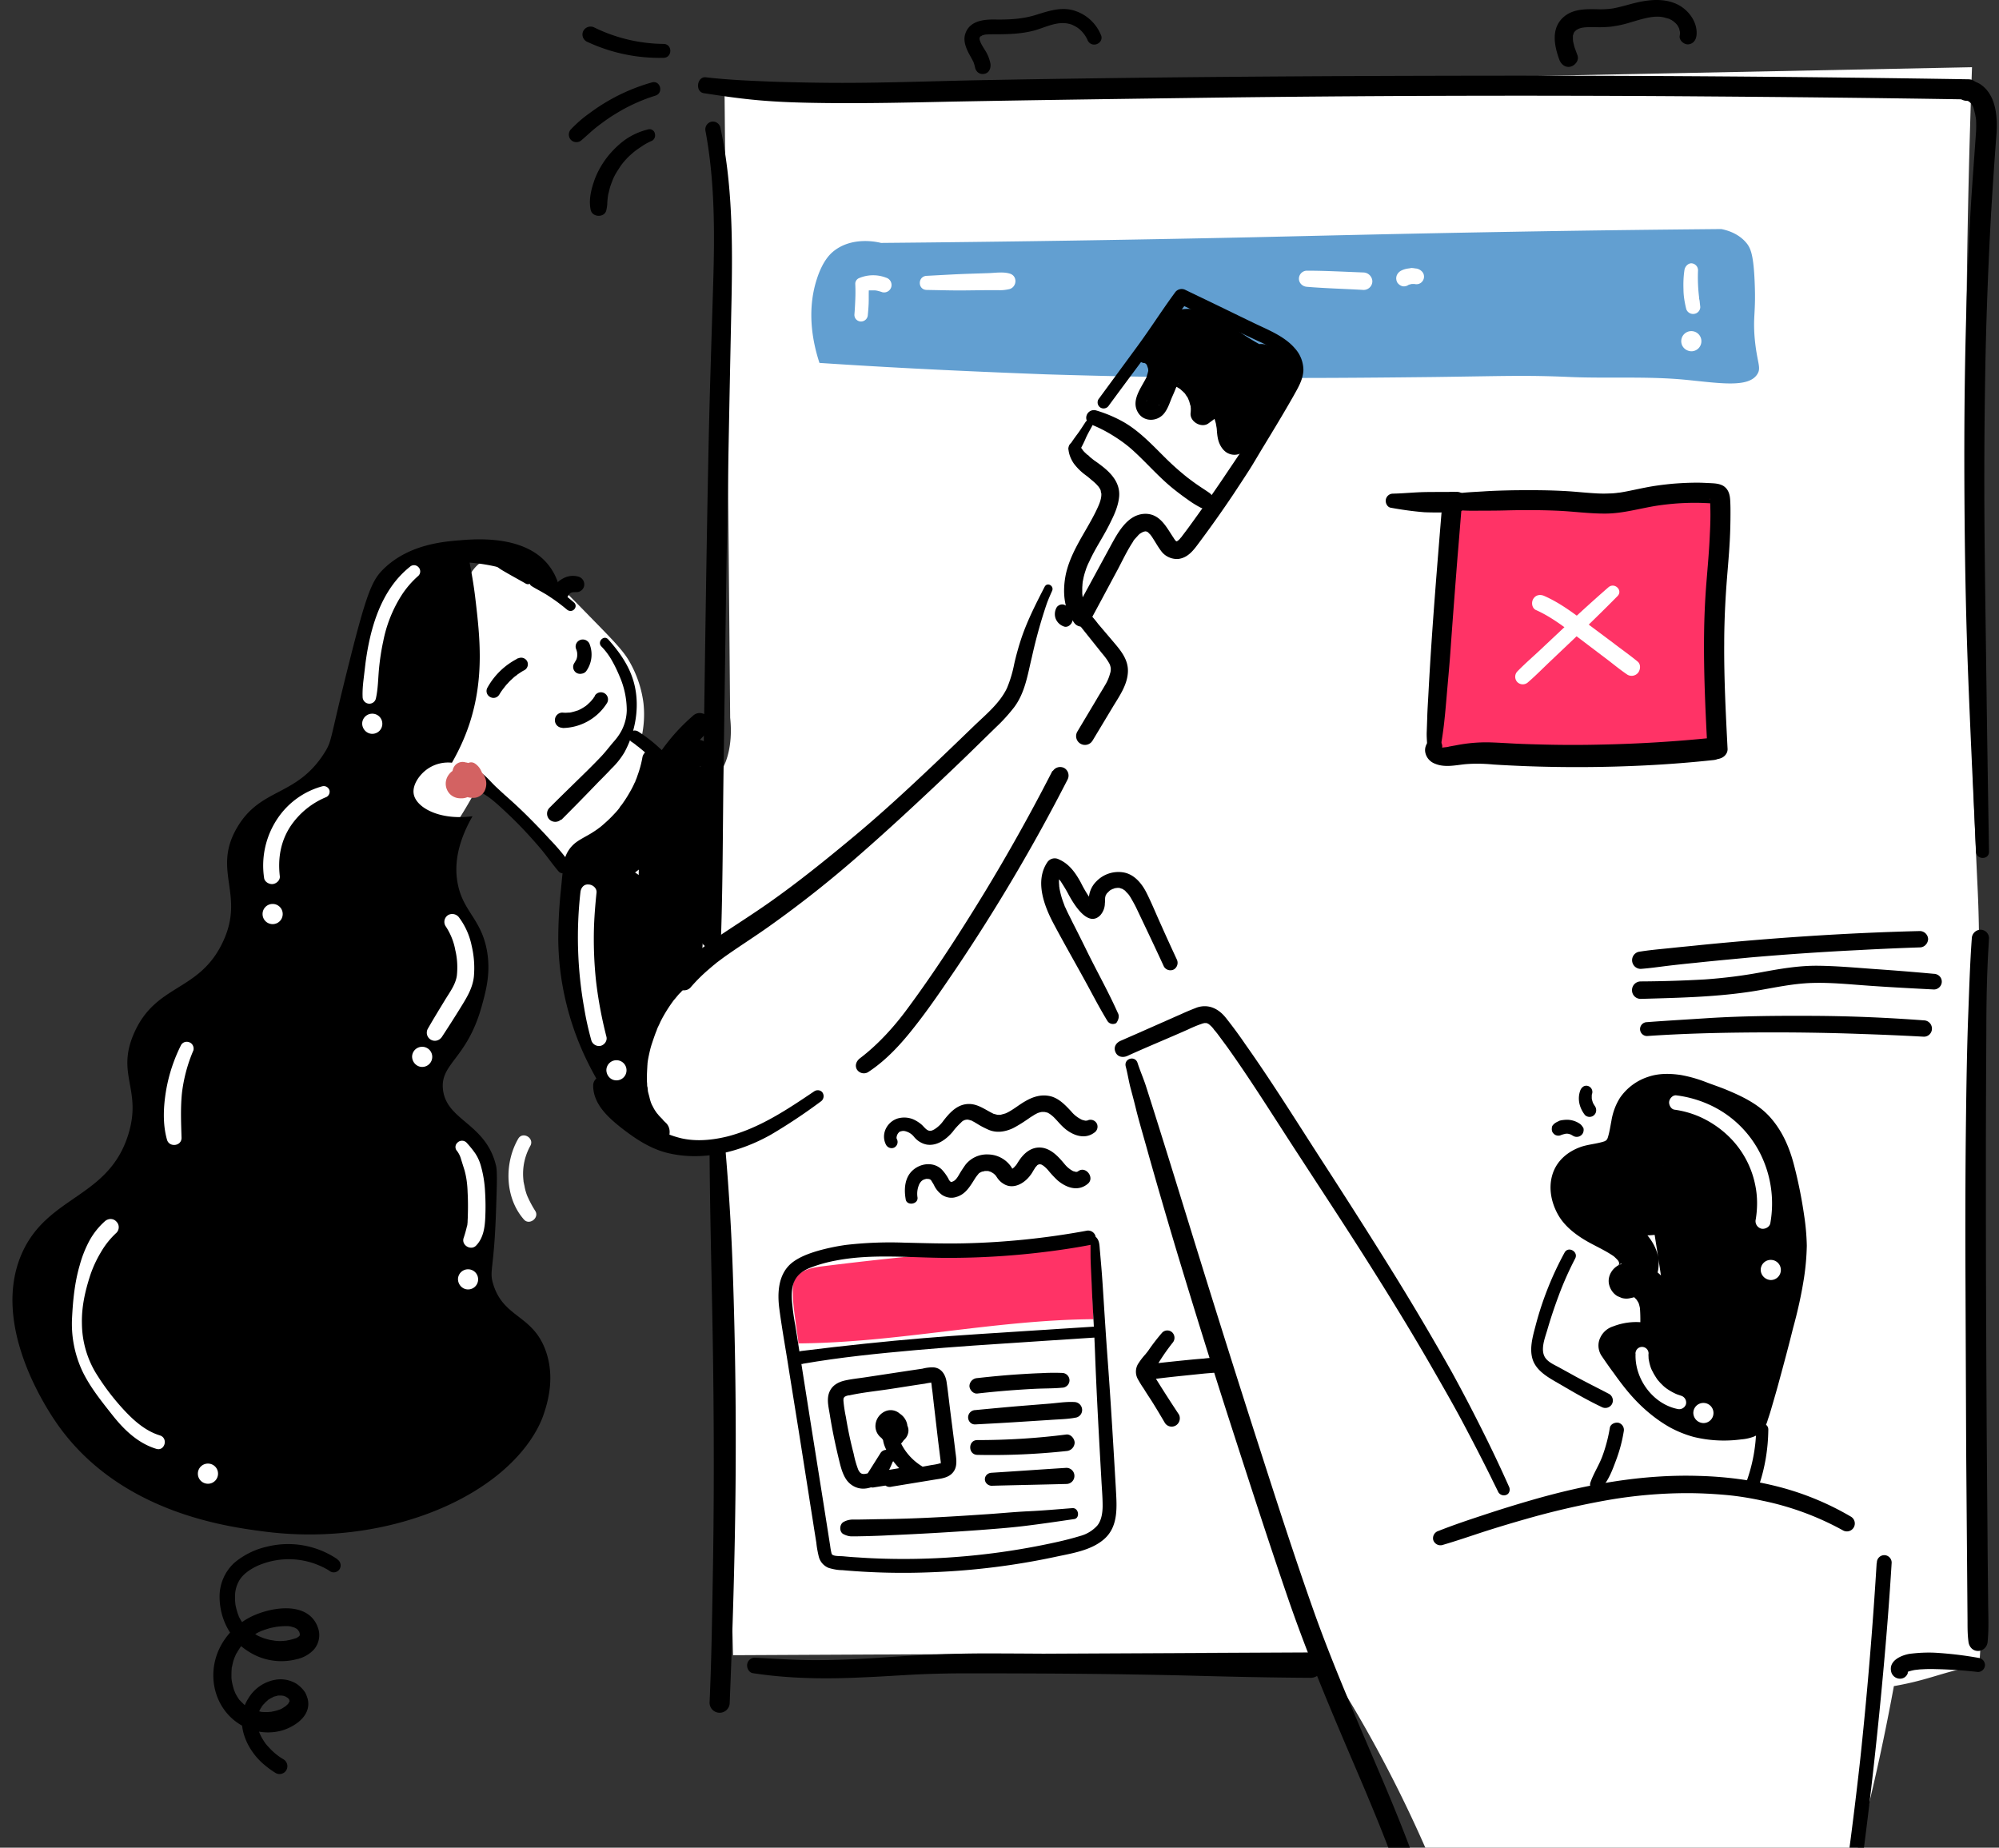 <svg xmlns="http://www.w3.org/2000/svg" width="132" height="122" fill="none"><rect width="100%" height="100%" fill="#333333" stroke="none"/><path d="M121.187 131.758a19.66 19.66 0 00.739 4.049 38.149 38.149 0 01-14.737 2.217 37.903 37.903 0 01-8.114-1.285 87.12 87.12 0 00-8.115-21.196 83.588 83.588 0 00-3.872-6.444l-38.68.192c-.311-11.056-.622-22.112-.917-33.167-1.183.162-2.705.147-3.873-.74-2.439-1.862-1.079-5.838-2.586-11.055-.577-1.966-1.656-4.479-3.873-7.184l-5.528-5.35c-.547 1.02-3.119 5.779-4.611 5.35-1.05-.31-1.242-3.089-1.109-4.789.163-2.084.857-3.37 1.656-5.158 3.074-6.843 2.69-9.785 4.788-10.317 1.257-.325 2.617.429 3.504.916.517.296 1.404 1.183 3.133 2.957 1.448 1.478 2.188 2.232 2.587 2.956.487.857.798 1.788.916 2.764a6.888 6.888 0 01-.177 2.394c.384.473.813.902 1.285 1.286.887.724 2.158 1.759 3.134 1.478 1.02-.295 1.715-2.054 1.478-4.242l-.37-41.297 82.373-1.655a635.807 635.807 0 00-.37 28.378c.03 4.154.163 13.672.739 25.807.429 9.002-.813 10.923-.192 18.225.562 6.636.222 12.755.296 18.771.073 5.809.295 11.115 0 14.337-2.454.429-3.178.946-5.632 1.375-.901 4.907-1.847 8.735-2.586 11.425-.739 2.72-1.552 5.366-1.286 9.002z" fill="#fff"/><path d="M54.112 23.963c-.398-1.212-.886-3.326-.177-5.528.384-1.197.872-1.656 1.109-1.848 1.197-.96 2.793-.635 3.133-.547a1966.19 1966.19 0 0024.329-.37c5.218-.117 9.83-.236 17.515-.369 5.764-.103 10.509-.147 13.642-.177.444.089 1.153.31 1.656.916.281.34.473.784.547 2.587.088 2.04-.119 2.217 0 3.68.148 1.656.458 1.951.177 2.395-.576.931-2.513.591-4.789.37-2.513-.237-5.04-.075-7.553-.178-3-.133-4.316-.06-9.03 0-5.514.06-14.707.163-25.615-.177-3.858-.148-8.943-.355-14.944-.754z" fill="#629FD1"/><path d="M37.026 39.38a3.82 3.82 0 00-.783-2.04c-1.538-1.996-4.73-1.759-5.824-1.67-1.079.088-3.37.25-5.055 1.862-.768.739-1.123 1.478-2.335 6.326-1.256 4.981-1.094 5.01-1.552 5.765-1.863 3.03-4.242 2.32-5.824 5.025-1.685 2.882.592 4.42-.975 7.627-1.567 3.237-4.39 2.675-5.824 5.941-1.212 2.75.547 3.71-.384 6.696-1.3 4.198-5.291 4.006-7.006 7.804-2.143 4.774 1.715 10.45 2.335 11.337 4.095 5.809 11.115 6.74 13.599 7.065 5.823.769 11.425-.754 14.957-3.34 2.631-1.922 3.356-3.873 3.503-4.272.222-.65.843-2.394.193-4.272-.843-2.438-2.809-2.187-3.489-4.463-.266-.887.06-.872.193-4.834.059-1.729.088-2.586 0-2.97-.68-2.823-3.267-2.957-3.504-5.026-.192-1.714 1.552-1.995 2.528-5.395.296-1.064.635-2.246.384-3.724-.37-2.144-1.581-2.617-1.936-4.464-.192-.976-.177-2.454.976-4.464-2.173.296-3.755-.576-3.888-1.493-.088-.576.384-1.286.976-1.67a2.389 2.389 0 011.552-.37c.473-.827.872-1.7 1.167-2.6.976-3.001.68-5.706.385-8.19-.119-1.034-.281-1.876-.385-2.423 1.138.088 2.247.34 3.311.739.96.37 1.877.872 2.705 1.493zM22.275 102.95a5.795 5.795 0 00-4.641-.827 5.106 5.106 0 00-2.158 1.064 3.03 3.03 0 00-.976 2.32c.015.813.252 1.611.695 2.291.207.355.473.666.769.932.354.28.739.517 1.153.679a4.026 4.026 0 002.468.148 2.19 2.19 0 001.138-.635c.325-.37.444-.902.296-1.375-.591-1.907-3.208-1.448-4.553-.739-1.419.754-2.38 2.188-2.38 3.813 0 1.626.976 3.09 2.528 3.592.71.237 1.493.237 2.202-.015.828-.31 1.73-.99 1.508-1.995-.03-.118-.074-.222-.118-.34-.015-.044-.044-.074-.06-.118-.029-.045-.162-.207-.073-.104a2.095 2.095 0 00-.532-.487 2.05 2.05 0 00-1.183-.266 2.59 2.59 0 00-1.95 1.241c-.932 1.419-.267 3.193.886 4.257.296.266.606.502.931.695a.517.517 0 00.695-.222.534.534 0 00-.178-.68 4.002 4.002 0 01-1.02-.842 1.827 1.827 0 01-.265-.326c-.34-.502-.518-.99-.459-1.581-.014.088 0 0 0-.015s.015-.074.015-.103c.015-.074.03-.133.06-.207a.276.276 0 00.029-.104c-.03.074 0 0 .015-.015.044-.074.074-.162.133-.236a.915.915 0 01.207-.266.698.698 0 01.147-.148c.03-.03.06-.044.074-.074.119-.103-.074.044.06-.044.059-.03.118-.074.177-.104.03-.014.192-.088.103-.059.06-.029.133-.044.192-.059l.104-.029c.133-.045-.089 0 .059-.015h.207c.015 0 .103.015 0 0 .03 0 .06.015.103.015.045 0 .207.073.119.029l.088.044s.148.104.06.03c.059.044.103.089.147.148-.03-.03-.015-.059 0 .015.015.029.015.103 0 0 0 .029.015.073.03.103-.015-.03 0-.118 0-.015v-.015c-.015.06-.015.074 0 .03s.015-.03-.015.015l-.06.103c-.014.03-.073.089.016 0-.045.059-.104.104-.163.163l-.089.074c.015-.015.119-.074.015-.015-.074.044-.133.089-.207.133l-.177.089s.148-.059.015-.015l-.089.029a3.345 3.345 0 01-.414.104c-.044.015-.074.015-.118.015.015 0 .148-.015.03 0-.06 0-.133.015-.207.015-.148 0-.281 0-.43-.015-.088 0 .12.015.016 0l-.119-.03c-.059-.015-.133-.029-.192-.044-.059-.015-.133-.03-.192-.059l-.088-.03c-.119-.044.059.03-.015 0a2.946 2.946 0 01-.37-.207.65.65 0 01-.162-.118c.014.015.088.074 0 0l-.09-.089c-.043-.044-.102-.088-.147-.148l-.074-.073c-.059-.074.045.073 0 0-.088-.133-.177-.266-.251-.414-.015-.03-.03-.059-.044-.104-.015-.044-.045-.118-.03-.044s-.015-.044-.015-.059-.03-.074-.03-.104a4.346 4.346 0 01-.117-.473c0-.014-.015-.133-.015-.059v-.059c-.015-.074-.015-.148-.015-.222 0-.162 0-.325.015-.487 0-.015.014-.133 0-.059-.015.073 0-.045.014-.06.015-.074.03-.147.045-.207.03-.147.074-.295.133-.443l.044-.103c-.044.103 0 0 .015-.03a.794.794 0 01.103-.192c.074-.133.163-.266.252-.399-.06.074.059-.074.074-.089.059-.059.118-.118.162-.177.104-.119.222-.222.355-.311-.074.059.074-.044.103-.074.074-.044.133-.088.207-.133a2.26 2.26 0 01.414-.221c.015-.015.222-.089.118-.045.074-.029.133-.059.207-.074a3.05 3.05 0 01.488-.133l.222-.044c.03 0 .236-.029.118-.015.177-.014.34-.029.517-.029.089 0 .163 0 .237.015-.104-.015 0 0 .015 0 .014 0 .073.014.118.029.074.015.148.044.236.074-.088-.044 0 0 .015.015.06.029.104.059.148.088-.104-.073.03.045.06.074-.09-.088.014.045.043.089-.059-.089-.014-.044 0 0l.03.104c.03.118 0 0 0-.015 0 .044.03.177.015.029 0 .03-.015.059-.015.104-.03.118 0 .015.015-.015a.308.308 0 01-.06.089c.06-.104.03-.045 0-.015-.088.089-.014.015.015 0-.03.015-.059.044-.088.059l-.089.059c-.148.089.118-.029-.044.015-.148.044-.281.089-.429.118l-.222.044c.133-.029.03 0 0 0-.059 0-.118.015-.177.015-.148.015-.31.015-.458 0-.03 0-.252-.029-.118-.015-.09-.014-.193-.029-.281-.044-.148-.029-.296-.074-.444-.118-.03-.015-.221-.089-.118-.044-.089-.045-.177-.074-.266-.119a3.404 3.404 0 01-.384-.251c.074.059-.089-.074-.104-.089l-.088-.074c-.119-.088-.163-.118-.104-.073.03.014.015.014-.03-.03-.044-.044-.118-.103-.162-.148-.03-.029-.044-.059-.074-.088.015.014.044.059-.015-.03a2.576 2.576 0 01-.266-.429c-.03-.044-.044-.103-.059-.147a1.804 1.804 0 01-.074-.207 4.465 4.465 0 01-.118-.473c-.015-.133-.03-.266-.03-.399 0-.148 0-.296.015-.429.044-.325.163-.65.355-.917.31-.428.916-.783 1.434-.96a5.096 5.096 0 013.68.074c.28.118.562.251.813.428a.457.457 0 00.62-.177.47.47 0 00-.162-.621v-.015zM72.13 48.927l1.36-2.261c.429-.71.96-1.449.99-2.32.03-.887-.591-1.523-1.123-2.159l-.843-.99a7.216 7.216 0 00-.768-.872c-.325-.296-.769-.503-1.212-.34-.444.163-.769.606-.606 1.064l.562-.561c.03.014.044.03.059.03.044.029-.06-.06 0 0-.03-.03 0-.06 0-.016 0 .045.03-.03 0 .015a.454.454 0 00-.252-.576c-.177-.074-.37-.015-.502.133a.884.884 0 00-.104.724.897.897 0 00.547.562c.31.133.68-.252.562-.562-.03-.074-.015.015-.015.044v.015c-.03.03-.03.03 0 0 0-.015.03-.03 0 0 .089-.044.03-.03.015-.015.015-.014.089 0 .015 0-.045 0-.03-.03 0 0s.03 0 .059.015c.089.06.162.118.236.207.118.118.207.251.31.384l1.346 1.685c.192.222.37.459.502.71.045.088-.014-.06.015.03.015.029.015.059.03.088.014.044.014.074.03.118 0-.014 0-.059 0 0 .014.133 0 .281-.045.4-.074.28-.192.546-.34.783-.177.31-.37.606-.547.916l-1.271 2.129a.58.58 0 00.207.798.58.58 0 00.798-.207l-.015.03zM68.981 38.743c-.561 1.094-1.123 2.188-1.522 3.356a17.97 17.97 0 00-.488 1.744 8.146 8.146 0 01-.473 1.581c-.473 1.005-1.389 1.745-2.187 2.513-.857.828-1.73 1.67-2.602 2.498-1.744 1.655-3.503 3.281-5.35 4.818-1.848 1.538-3.621 2.971-5.572 4.346-.946.665-1.937 1.3-2.897 1.936-.961.636-1.907 1.286-2.705 2.099-.192.192-.37.4-.532.62-.207.282-.281.68 0 .947.251.222.694.28.946 0a10.89 10.89 0 011.167-1.168l.31-.266.148-.118s.09-.074.03-.03c-.059.045.074-.059.074-.059.222-.163.429-.325.665-.488.946-.665 1.907-1.27 2.838-1.936a73.413 73.413 0 005.735-4.523c1.803-1.566 3.577-3.207 5.32-4.848.873-.828 1.745-1.655 2.602-2.498l1.286-1.256c.429-.4.828-.843 1.197-1.316.725-.975.887-2.157 1.168-3.31.266-1.198.591-2.38.99-3.548.104-.28.222-.547.34-.813.163-.325-.31-.62-.487-.28zM69.499 50.893a126.412 126.412 0 01-4.508 8.07c-1.582 2.587-3.237 5.159-5.04 7.598-.887 1.212-1.966 2.409-3.178 3.325-.222.178-.34.459-.192.725a.545.545 0 00.724.192c1.212-.784 2.217-1.892 3.104-3.03.946-1.197 1.803-2.469 2.66-3.725a121.257 121.257 0 007.42-12.563.575.575 0 00-.207-.769.575.575 0 00-.768.207l-.015-.03zM53.787 72.044c-1.773 1.197-3.621 2.439-5.72 2.986-1.005.251-2.07.355-3.06.133a6.092 6.092 0 01-.738-.222 5.742 5.742 0 01-.621-.28 4.956 4.956 0 01-.665-.4c-.104-.074-.222-.148-.326-.221l-.162-.119c-.06-.044-.074-.059-.015-.015l-.103-.073a11.8 11.8 0 01-1.286-1.138c-.045-.045-.074-.09-.119-.134-.014-.014-.162-.221-.074-.088a6.791 6.791 0 01-.221-.34 1.99 1.99 0 01-.178-.355c.074.163-.044-.103-.074-.148.06.133-.029-.088-.044-.118a.617.617 0 00-1.212.163c0 1.197.946 2.069 1.818 2.764.946.739 1.951 1.419 3.134 1.7 2.32.546 4.759-.075 6.799-1.227a36.83 36.83 0 003.266-2.173.426.426 0 00.148-.562c-.089-.177-.34-.251-.547-.133z" fill="#000"/><path d="M37.144 48.07a3.514 3.514 0 002.942-1.655.47.47 0 00-.783-.517c-.016.014-.016.029-.016.044-.03.059-.074.103-.103.162l-.044.06c.044-.06.014-.03-.015.014-.074.089-.148.178-.237.252-.044.044-.088.088-.148.133 0 0-.073.059-.03.029.045-.03-.029.03-.043.03-.104.074-.207.133-.31.192l-.149.074-.073.03c.088-.045.014 0-.015 0a3.229 3.229 0 01-.355.103.76.76 0 01-.163.03c-.103.014-.014.014 0 0h-.074a1.669 1.669 0 01-.384 0 .498.498 0 00-.502.502c0 .28.221.502.502.502v.015zM38.74 44.271a1.88 1.88 0 00.208-1.7.469.469 0 00-.222-.28.478.478 0 00-.65.162.454.454 0 00-.045.37c.044.103.074.221.089.325l-.015-.118c.015.133.015.25 0 .384l.015-.133a1.06 1.06 0 01-.104.37l.045-.119a2.372 2.372 0 01-.148.266.461.461 0 00.163.636c.103.059.236.074.354.044a.438.438 0 00.31-.207zM34.114 43.518a4.701 4.701 0 00-1.921 1.877.444.444 0 00.162.62c.222.134.488.06.621-.162.104-.177.222-.34.355-.502.044-.06.015-.015-.015.014l.06-.074c.029-.03.058-.073.088-.103.074-.074.133-.148.207-.222.074-.074.148-.133.221-.207l.119-.103c.03-.015.103-.06.118-.089l-.03.03.03-.03.06-.044.132-.089c.089-.059.178-.118.266-.162a.446.446 0 00.237-.577.446.446 0 00-.577-.236c-.074.014-.103.03-.133.059z" fill="#000"/><path d="M37.085 54.115c.769-.768 1.523-1.537 2.276-2.32.326-.34.68-.68 1.006-1.035a5.16 5.16 0 00.872-1.094c.813-1.507 1.079-3.4.487-5.01-.325-.902-.916-1.715-1.566-2.44-.281-.31-.74.149-.458.46.28.28.517.605.709.945.192.34.355.68.502 1.035.31.71.474 1.478.474 2.261a3.021 3.021 0 01-.237 1.094c-.148.355-.37.68-.636.975-.28.326-.532.666-.842.99-.31.326-.591.607-.887.902-.828.813-1.655 1.611-2.483 2.44a.555.555 0 00-.044.768.554.554 0 00.768.044c.03 0 .044-.015.06-.015zM37.913 39.793c-.384-.34-.783-.65-1.212-.946a6.61 6.61 0 00-1.345-.74.325.325 0 00-.251.591c.207.134.413.238.62.356.207.118.414.236.606.37.385.25.754.532 1.109.827.133.118.34.118.458 0 .148-.133.148-.34.015-.458z" fill="#000"/><path d="M35.03 38.02l-1.137-.666c-.178-.103-.37-.221-.562-.31-.089-.044-.192-.088-.296-.133l-.31-.177c-.31-.178-.577.295-.28.458l.295.177c.103.06.192.133.28.193.178.118.37.221.547.325.385.221.769.428 1.153.65.34.177.636-.325.31-.517zM41.711 48.986c.119.074.237.163.34.252 0 0 .089.074.06.044-.03-.03.059.044.059.044l.162.133c.222.178.429.37.621.562.192.192.384.4.576.606.192.207.355.444.562.65.34.355.916-.088.68-.517a4.056 4.056 0 00-.591-.739 6.155 6.155 0 00-.621-.62 9.518 9.518 0 00-1.434-1.11.43.43 0 00-.576.149c-.104.162-.03.413.162.547zM31.336 52.046c.266.177.561.34.827.517.266.178.503.385.74.591.487.444.96.887 1.418 1.36.459.473.902.961 1.33 1.464.43.502.799 1.049 1.227 1.551.34.385 1.005-.118.725-.561-.4-.562-.858-1.094-1.346-1.596-.443-.488-.901-.961-1.36-1.42a30.796 30.796 0 00-1.433-1.344c-.251-.222-.488-.444-.724-.665-.237-.222-.473-.503-.74-.74a.522.522 0 00-.753.015.522.522 0 00.015.754l.074.074zM27.094 37.502a12.765 12.765 0 00-1.567 5.07.429.429 0 00.857 0 12.07 12.07 0 011.478-4.612c.281-.502-.488-.96-.768-.458zM25.379 44.064l-.133.266a.53.53 0 00-.06.163.247.247 0 00.015.177c.03.104.104.207.207.266l.104.045a.635.635 0 00.236 0l.104-.045c.059-.044.118-.088.162-.162l.133-.266a.528.528 0 00.06-.163.247.247 0 00-.015-.177.306.306 0 00-.089-.148.35.35 0 00-.133-.118l-.103-.045a.326.326 0 00-.237 0l-.103.045a1.615 1.615 0 00-.148.162z" fill="#000"/><path d="M34.218 75.192c-.931 1.611-.887 3.902.384 5.336.355.399 1.035-.118.74-.577a7.287 7.287 0 01-.533-1.005 3.507 3.507 0 01-.163-.561c-.014-.104-.044-.193-.059-.296 0-.015-.015-.044-.015-.059 0-.06-.014-.118-.014-.163a3.79 3.79 0 01.458-2.202c.296-.517-.503-.99-.798-.473z" fill="#fff"/><path d="M37.499 39.38a.837.837 0 01.118-.193l-.088.118a.846.846 0 01.162-.162l-.118.088a.88.88 0 01.221-.133l-.133.06a.695.695 0 01.237-.06l-.148.015c.104-.015.207-.015.31-.015a.513.513 0 00.518-.443.533.533 0 00-.37-.577 1.333 1.333 0 00-1.034.119 1.678 1.678 0 00-.37.266 1.07 1.07 0 00-.266.37c-.044.058-.059.132-.074.206a.38.38 0 00.015.222.56.56 0 00.68.384.656.656 0 00.34-.266zM59.212 75.192a.253.253 0 010-.147.519.519 0 01.088-.207c.015-.03.045-.045.06-.074 0 0 .059-.045.014-.015.03-.015.06-.044.104-.044a.499.499 0 01.295-.015c.237.059.444.192.591.384.222.266.518.444.843.503.68.103 1.286-.355 1.7-.843.162-.221.355-.428.561-.62a.541.541 0 01.503-.178c-.103-.015.06.015.089.03.059.014.118.03.162.059-.088-.03.089.044.104.059.059.03.118.074.177.103.251.163.517.296.783.414.532.222 1.08.133 1.597-.103.399-.207.783-.459 1.138-.71.088-.059.192-.118.28-.177.045-.03.09-.044.134-.074l.059-.03c.118-.059-.104.03.03-.014.088-.03.177-.06.28-.074.104-.015-.088 0 .045 0h.177c-.118 0 .03.014.074.03.03.014.074.014.103.029-.059-.03 0 0 .015.015.118.059.222.147.325.236.222.207.414.458.636.665.532.518 1.39.902 2.07.4a.473.473 0 00.191-.577.47.47 0 00-.547-.266c-.03.015-.177.059-.118.044h-.103c.014 0 .088.015-.015 0l-.177-.044c-.03-.015-.074-.03-.104-.044-.089-.03.103.059-.044-.03a2.005 2.005 0 01-.606-.503c-.414-.443-.872-.93-1.508-1.02-.547-.088-1.064.09-1.537.37-.414.236-.769.547-1.197.754l-.074.03c.014 0 .103-.03.014 0l-.147.044c-.06.014-.104.03-.163.044l-.059.015c-.133.03.118 0-.015 0h-.178c.09 0-.029 0-.043-.015l-.178-.044c-.103-.03-.03-.015-.015 0l-.118-.06c-.576-.295-1.079-.694-1.773-.576-.621.104-1.065.606-1.434 1.08-.163.236-.37.428-.606.576-.207.118-.34.133-.517 0-.134-.104-.237-.252-.37-.355a2.291 2.291 0 00-.473-.296 1.55 1.55 0 00-1.094-.059c-.71.251-1.094 1.064-.724 1.744.118.192.37.266.562.148a.414.414 0 00.133-.562zM60.586 79.065a1.525 1.525 0 01.074-.769.774.774 0 01.148-.266.528.528 0 01.207-.148c.044-.03.015-.014 0 0 .03-.014.06-.014.089-.03.03 0 .044-.014.074-.014.074-.015-.06 0 .014 0 .03 0 .163.015.09 0 .029 0 .043.015.073.015.089.03-.103-.045.044.015.06.029.015 0 .06.044a.321.321 0 01.058.074s-.044-.06 0 0c.06.103.134.207.178.31.118.237.295.444.517.606.281.177.621.237.931.133.636-.177.932-.739 1.272-1.271.059-.089.133-.177.206-.266.06-.074-.03.015.045-.044.059-.03.103-.06.162-.09-.088.045.045-.014.074-.014.03 0 .178-.03.074-.03h.237.015c.044 0 .103.03.162.045.089.03-.044-.03.044.015.045.03.104.059.148.088.074.03-.059-.059 0 0 .03.015.045.045.074.06.03.014.118.132.06.044.029.044.073.103.103.148.103.162.236.31.399.413.65.459 1.419.015 1.818-.532.074-.088.133-.192.192-.295l.103-.163c.015-.03.03-.044.045-.074.088-.133-.03.045.03-.03.044-.044.073-.088.118-.132-.09.074.088-.045.03-.015-.06.03.162-.03.029-.015h.074c.074 0-.104-.03.03 0l.073.015c.074.03-.089-.06.03.015l.073.044c.015 0 .104.074.045.03.118.088.222.192.31.295.192.237.4.459.621.665.576.488 1.36.769 2.01.207.444-.399-.148-1.167-.635-.827-.03.014-.06.044-.09.059 0 0 .075-.03.016-.015-.015 0-.118.03-.045.015.074-.015-.014 0-.03 0-.014 0-.103-.015 0 0-.029 0-.043-.015-.073-.015-.03-.015-.06-.015-.104-.03-.074-.03.06.03-.014 0a1.802 1.802 0 01-.577-.473c-.37-.443-.798-.93-1.39-1.064-.723-.148-1.27.296-1.64.872-.074.104-.133.222-.207.31.045-.073-.059.06-.074.075l-.059.059c.06-.045-.015 0-.044.03-.06.029 0 0 .015 0-.03.014-.06.014-.104.029 0 0 .104-.015.03-.015s.03.015.044.015c.06.015-.03 0-.03-.015l.03.03-.03-.03s-.059-.074-.014-.03c.044.045-.045-.059-.045-.073a1.879 1.879 0 00-1.507-.828 1.808 1.808 0 00-1.508.665 8.78 8.78 0 00-.502.783c-.06.089-.119.178-.207.252a.497.497 0 01-.252.118c.09-.015-.059.015.015 0-.03 0-.074-.03-.014 0A.317.317 0 0162.73 78c.074.044-.015-.015-.03-.045-.06-.059-.015-.03 0 0a.239.239 0 01-.06-.103 2.99 2.99 0 00-.443-.621c-.517-.517-1.345-.444-1.877 0-.576.473-.635 1.256-.517 1.936.044.473.843.37.783-.103zM79.89 90.254c.266.266.65.355 1.02.266a.465.465 0 00.295-.576.464.464 0 00-.414-.31c-.443 0-.872.014-1.315.073-.444.03-.872.074-1.316.118-.872.089-1.744.178-2.616.296l.444.769c.413-.784.886-1.523 1.433-2.218l-.754-.59c-.325.457-.68.9-1.034 1.344a4.364 4.364 0 00-.503.665 1.008 1.008 0 000 .961c.133.237.266.458.414.665.148.252.31.488.473.74.31.487.606.99.902 1.492a.53.53 0 00.739.163.557.557 0 00.192-.71 98.881 98.881 0 01-1.685-2.63l-.089-.134c-.015-.03-.03-.044-.044-.074v.015s-.015.074-.03.074c-.014 0 .06-.104.074-.118.133-.207.281-.4.429-.606.295-.414.591-.843.916-1.257a.5.5 0 000-.68.473.473 0 00-.68 0 13.107 13.107 0 00-1.64 2.38c-.163.296.03.813.443.769a80.464 80.464 0 012.646-.31l1.3-.134c.459-.044.946-.059 1.39-.162l-.355-.828c-.074.03-.163.03-.222-.015-.325-.221-.724.266-.413.562zM58.665 93.993l.296-.207-.488-.133c.162.296.37.577.532.872v-.488c-.015.03-.03.045-.03.074.045-.044.045-.044 0 0-.044.045-.044.03 0 0-.03.015-.044.03-.074.045.133-.06-.147.014.015 0h-.118c.06.014.074 0 .015 0 .059.03.059.03 0 0-.06-.03-.045-.03 0 0-.03-.045-.03-.045 0 0 .03.044.014.059 0 0v.014c.03-.118-.015.074 0-.03.014-.058.014-.058 0 0 .014-.029.03-.043.044-.073-.03.044-.03.044 0 0s.044-.03 0 0c.044-.03.044-.03 0 0 .06-.015.06-.015 0 0-.059.015-.059 0-.015 0l-.044-.015c-.044-.044-.044-.044-.015 0 .03.045.03.03 0-.015.03.045.03.045 0-.014.015.03.015.044.015.074.015.059.015.044 0-.015v.074c.015-.074.015-.074 0-.03s-.015.044 0 0 .015-.03 0 0c.044-.059.044-.059.015-.015.059-.044.059-.044.014-.014.03-.015.06-.03.104-.03h.015c-.06-.015-.045-.015.015 0-.045-.03-.045-.03 0 .015l-.045-.044c-.03-.03-.015-.015.015.029-.015-.015-.03-.044-.044-.074.03.06.03.06.014.015.015.044.015.089 0 .118.015-.059.015-.044-.014.015-.03.06-.045.044 0 0-.06.03-.133.044-.03.03.044-.015.03 0-.03 0 .06 0 .06 0-.014-.015.03 0 .059.014.088.014-.059-.03-.059-.03 0 0 .03.015.045.03.074.045-.044-.03-.044-.03-.014.015-.03-.045-.045-.045-.015 0-.015-.045-.015-.045-.015 0 .015.03.015.03 0 0v.103c.015-.103-.044.148-.015.06a.529.529 0 01-.221.28l.502-.133c.074.03 0 0 0-.015l.03.03-.03-.03c-.015.03.074.03 0 0-.03-.015-.03-.059 0 0-.015-.03-.015-.059-.015-.089 0 .045.015.074.015.015 0 .045-.015.074 0 .015l-.044.089c.03-.045.014 0-.015.015-.03.014-.104.044-.118.03h.074c-.03 0-.09-.016-.03 0-.03 0-.074-.03-.015 0 .06.029.015.014-.015-.016s-.044-.074-.014-.014a.25.25 0 01-.015-.207c.03-.074.03-.104.015-.06-.015.045-.015.03 0 0 .014-.029.088-.073.044-.044-.074.03.089-.03.015 0-.015 0-.104.015-.03.015h-.03c-.073-.015.104.015.03 0s.074.044.015 0c-.06-.044.03.044.044.044.045.045 0-.044 0 .015 0 .015.03.118.015.074 0-.015-.015-.103 0-.03v.015c0-.03 0-.03 0 0-.044.044 0-.015.015-.03.044-.058-.06.075 0 .015.03-.03-.03.03-.06.03-.058.03.09 0-.044 0l-.384-.163c.104.09-.044-.073-.059-.147 0-.03.015-.148 0-.06-.015.045-.015.045 0 0a.442.442 0 01-.06.119c-.088.162-.162.34-.206.517-.104.488.133.96.37 1.375.399.68.975 1.256 1.655 1.67l.133-.96c-1.005.162-2.01.339-3.015.502l.561.724.961-1.522-.887-.37c-.103.31-.236.591-.414.857a.86.86 0 01-.266.252c-.014.014-.162.088-.118.073a.273.273 0 01-.103.03c-.015 0-.148.03-.074.015-.237.03-.34-.045-.458-.281a6.35 6.35 0 01-.296-1.035 26.469 26.469 0 01-.517-2.439 9.068 9.068 0 01-.163-1.078c0-.06 0-.104.015-.163-.015.03.03-.089.015-.044-.015.044.074-.074 0-.015a.661.661 0 01.37-.133c.812-.178 1.654-.266 2.468-.385.812-.118 1.684-.266 2.512-.384.06-.015.503-.103.518-.059-.03-.015-.074-.03-.104-.044-.06-.03 0-.045 0 .014v.015c.015.045.015.104.03.148-.015-.103 0 .015 0 .03l.014.148.045.325.074.665.295 2.527c.06.473.119.961.178 1.42v.043c0 .163-.03 0 0 0h-.015l-.044.03c.029-.015.029-.015 0 0-.193.06-.4.089-.592.118-.946.178-1.907.34-2.852.503-.252.044-.4.355-.326.591a.473.473 0 00.592.325l2.97-.487c.43-.06.887-.148 1.139-.547.266-.414.118-.976.073-1.434-.118-.976-.25-1.951-.369-2.927-.06-.502-.118-1.005-.192-1.507-.074-.503-.355-.961-.916-.976-.222 0-.459.03-.68.089l-.799.118-1.463.222-1.463.222c-.473.073-.946.118-1.404.221-.444.104-.843.325-1.02.769-.192.473-.044 1.005.03 1.478.147.931.34 1.862.561 2.793.118.473.222 1.006.488 1.434.251.414.71.68 1.197.665a1.783 1.783 0 001.271-.62c.34-.4.517-.858.71-1.33a.492.492 0 00-.281-.577c-.222-.089-.488-.015-.606.192l-.96 1.522a.468.468 0 00.043.547.523.523 0 00.518.178c1.005-.163 2.025-.296 3.03-.444a.486.486 0 00.37-.428.52.52 0 00-.252-.518c-.65-.399-1.168-.99-1.463-1.685 0 0-.06-.162-.06-.177 0-.015.06-.177.015-.089.09-.177.178-.355.237-.547.148-.561-.31-1.138-.902-.916-.473.177-.754.68-.665 1.182a.952.952 0 00.96.754c.43 0 .858-.266.962-.71.118-.472-.252-.9-.695-1.02a.905.905 0 00-1.109.622c0 .014-.014.044-.014.059a1.126 1.126 0 00.753 1.256c.178.044.37 0 .503-.133.384-.34.576-.842.502-1.36a1.112 1.112 0 00-.842-.857c-.473-.103-1.005.103-1.153.591-.103.444.089.902.473 1.123.4.267.931.148 1.212-.236.207-.34.207-.769 0-1.109a.9.9 0 00-1.05-.413 1.08 1.08 0 00-.738.99.968.968 0 00.93.99c.489.045.947-.251 1.11-.71a.502.502 0 00-.119-.472c-.251-.237-.473-.503-.724-.724a.385.385 0 00-.517 0l-.237.266c-.236.25.074.724.384.502h.03zM64.533 92.013a59.453 59.453 0 012.793-.252c.458-.03.917-.059 1.39-.074.473-.014.946-.014 1.419-.059a.492.492 0 00.487-.487.492.492 0 00-.487-.488 14.501 14.501 0 00-1.39.015c-.473.014-.946.044-1.419.073-.93.06-1.862.148-2.793.252a.545.545 0 00-.518.517c0 .237.237.532.518.503zM64.4 94.052c1.108-.059 2.202-.118 3.31-.192l1.612-.103c.576-.045 1.182-.045 1.758-.163a.51.51 0 00.37-.576.525.525 0 00-.517-.444c-.532-.03-1.08.06-1.611.104l-1.656.133c-1.093.088-2.187.192-3.266.295a.486.486 0 00-.473.473c0 .266.207.488.473.473zM64.533 96.063a45.978 45.978 0 005.882-.252.577.577 0 00.547-.547c0-.266-.251-.576-.547-.546-1.95.25-3.916.369-5.882.369-.621 0-.621.96 0 .976zM65.464 98.103c1.655-.045 3.296-.074 4.951-.119a.53.53 0 00.532-.532.53.53 0 00-.532-.532c-1.655.104-3.296.222-4.951.325-.237.015-.429.192-.429.429 0 .222.192.414.429.429zM70.814 99.58c-.975.074-1.936.163-2.911.207-.976.045-1.951.148-2.927.207-1.95.133-3.902.252-5.853.296-.532.015-1.079.015-1.611.03l-.813.014h-.443c-.193.015-.37.059-.532.148-.31.148-.326.695 0 .828.147.074.295.118.458.133h.37l.738-.015c.488-.015.976-.03 1.464-.059a196.872 196.872 0 005.897-.34c.975-.074 1.98-.148 2.956-.266 1.109-.133 2.202-.296 3.31-.458.415-.045.326-.754-.103-.725z" fill="#000"/><path d="M52.752 88.702c6.504-.045 12.948-1.552 19.452-1.597l-.192-5.04a237.91 237.91 0 00-17.737 1.552c-.71.089-1.523.266-1.818.916-.133.281-.104.621-.104.932 0 .886.37 2.911.37 3.281" fill="#F36"/><path d="M99.637 98.147a89.199 89.199 0 00-1.803-3.799 110.97 110.97 0 00-1.951-3.725 180.867 180.867 0 00-4.316-7.272c-1.493-2.394-3-4.744-4.523-7.094-1.582-2.454-3.134-4.937-4.819-7.317a29.373 29.373 0 00-1.286-1.744c-.473-.591-1.123-.916-1.877-.68-.354.133-.71.281-1.064.444-.34.147-.665.295-1.005.443l-2.04.902c-.31.133-.635.28-.946.413-.31.133-.487.414-.354.74.133.325.473.399.783.266 1.33-.606 2.675-1.153 4.005-1.745.31-.147.621-.28.932-.384.03-.015.177-.044.147-.044h.133c-.014 0-.059-.015 0 0 .074.015.163.059.222.118.104.089.192.177.266.28.015.016.03.045.045.06-.06-.074.014.03.03.03l.177.221.635.858c1.655 2.32 3.163 4.759 4.73 7.153 1.508 2.32 3.03 4.627 4.508 6.962 1.478 2.335 2.926 4.685 4.301 7.08.695 1.212 1.39 2.41 2.04 3.636.65 1.227 1.271 2.424 1.877 3.65.148.311.31.621.458.932.118.192.37.266.577.148.162-.089.221-.34.118-.532z" fill="#000"/><path d="M74.332 70.403c.133.503.207 1.02.34 1.508a54.9 54.9 0 01.384 1.493c.252.975.547 1.95.813 2.926a442.8 442.8 0 001.715 5.898 634.035 634.035 0 003.65 11.72c1.257 3.888 2.513 7.79 3.844 11.663 1.285 3.724 2.823 7.36 4.375 10.982 1.492 3.488 2.956 6.991 3.99 10.656.133.473.252.932.37 1.404.207.828 1.493.473 1.286-.354-.931-3.755-2.35-7.346-3.858-10.894-1.508-3.547-3.074-7.094-4.39-10.745-1.374-3.858-2.616-7.745-3.872-11.647a1188.158 1188.158 0 01-3.695-11.706c-1.212-3.902-2.395-7.79-3.636-11.662-.163-.488-.37-.96-.532-1.463-.163-.503-.902-.296-.784.221zM95.232 102.019c.916-.266 1.818-.576 2.72-.872a84.69 84.69 0 012.734-.827 53.463 53.463 0 015.483-1.272 30.975 30.975 0 015.218-.458c.857 0 1.7.044 2.557.118.828.074 1.64.207 2.453.385a18.834 18.834 0 015.292 1.951.523.523 0 00.532-.902 18.625 18.625 0 00-4.863-1.995c-1.7-.429-3.444-.65-5.188-.695-3.725-.118-7.449.562-11.026 1.596a83.12 83.12 0 00-3.104.961c-1.035.34-2.055.68-3.06 1.079a.5.5 0 00-.34.591.5.5 0 00.592.34zM123.921 103.217a288.347 288.347 0 01-1.079 12.903 282.202 282.202 0 01-1.7 12.711 295.207 295.207 0 01-.591 3.592l-.31 1.788c-.104.606-.266 1.227-.266 1.848 0 .207.162.384.354.414a.424.424 0 00.459-.296c.206-.517.266-1.079.369-1.626.104-.517.192-1.049.281-1.581.177-1.049.355-2.099.517-3.163.34-2.129.651-4.272.946-6.415a313.26 313.26 0 001.449-12.933c.221-2.409.413-4.833.561-7.257a.492.492 0 00-.458-.517.493.493 0 00-.517.458c0 .044 0 .059-.015.074z" fill="#000"/><path d="M106.303 94.274a10.26 10.26 0 01-.488 1.862c-.222.606-.591 1.153-.798 1.76-.133.398.413.68.694.398.488-.487.754-1.212.991-1.847.236-.621.413-1.272.517-1.922a.489.489 0 00-.325-.576c-.237-.06-.547.074-.591.325zM116.132 98.132c.414-1.197.621-2.469.635-3.74 0-.517-.783-.517-.798 0a10.883 10.883 0 01-.665 3.503.426.426 0 00.296.518.415.415 0 00.532-.281zM103.317 82.7a21.322 21.322 0 00-1.907 4.79c-.192.739-.458 1.596-.177 2.35.31.798 1.197 1.212 1.892 1.626.857.502 1.729 1.005 2.631 1.433.236.133.532.06.68-.177a.504.504 0 00-.178-.68c-.739-.384-1.478-.754-2.217-1.153-.369-.207-.754-.414-1.123-.62-.281-.148-.606-.296-.813-.533-.444-.502-.104-1.345.059-1.892.222-.768.473-1.522.754-2.276.31-.842.68-1.67 1.094-2.468.236-.444-.444-.843-.695-.4zM104.322 74.202a1.527 1.527 0 00-.828-.266c-.148 0-.295.015-.443.045a.443.443 0 00-.148.059 1.092 1.092 0 00-.31.192l-.074.089a.294.294 0 00-.045.162.474.474 0 00.045.281c.044.06.088.118.162.163.104.059.222.073.34.044.133-.06.266-.089.399-.118l-.118.014c.103-.014.207-.014.31 0l-.118-.014c.104.014.192.044.281.074l-.118-.045c.074.03.148.074.221.118.222.133.503.06.636-.162a.49.49 0 00.044-.355c-.074-.118-.147-.222-.236-.28zM105.283 72.99l-.03-.03.074.09c-.059-.09-.118-.178-.163-.282l.045.104c-.045-.104-.074-.222-.104-.34l.015.118a2.045 2.045 0 010-.428l-.015.118c0-.044.015-.089.03-.133a.413.413 0 00-.281-.503.38.38 0 00-.31.045.543.543 0 00-.192.25c-.104.282-.119.577-.06.858.06.28.193.547.37.769a.437.437 0 00.739-.31.486.486 0 00-.118-.326zM73.815 66.886c-.606-1.36-1.345-2.675-2.01-4.02-.325-.665-.65-1.316-.99-1.98-.148-.311-.31-.607-.444-.917l-.044-.089c.03.074-.015-.03-.015-.03l-.074-.206a5.304 5.304 0 01-.28-1.005c0-.015-.016-.119 0-.015 0-.044-.016-.074-.016-.118 0-.09-.014-.178-.014-.266 0-.09 0-.178.014-.267 0 .015-.014.09 0 .015.015-.074.015-.088.03-.148.044-.177.104-.34.163-.517l-.71.4c.06.014.118.014.03-.015.044.014.074.029.118.059.03.014.074.044.103.059.03.014.03.03.045.03.059.029-.074-.06-.015-.016.06.045.133.119.192.178l.074.089.044.044c.045.059-.044-.074-.014-.015.207.31.399.62.576.96.34.622 1.271 2.174 2.084 1.331.192-.222.296-.502.296-.783.014-.089.014-.192.014-.296 0-.03.015-.148 0-.089-.014.06.03-.074.03-.103 0-.03.03-.074 0-.015-.03.06.015-.015.015-.03.03-.044.044-.073.074-.118.03-.044.03-.044.044-.059 0 0-.06.074-.015.03l.118-.118c.045-.045.104-.074.03-.03.044-.03.074-.06.118-.074.045-.015.074-.044.119-.059-.09.044.03 0 .059-.015a.352.352 0 01.133-.03c.044 0 .044-.014.074-.014h-.015H73.904c-.074 0 .03 0 .044.015l.133.044c.044.015-.015-.015-.03-.015l.074.03.133.088c.045.03 0 0 0 0 .03.015.06.045.074.074.074.074.148.148.222.237-.044-.06.03.044.044.074.045.059.074.118.119.192.118.207.236.414.34.636.605 1.27 1.212 2.542 1.803 3.828.133.221.428.31.665.177a.511.511 0 00.177-.665c-.355-.769-.71-1.537-1.05-2.306-.324-.71-.62-1.448-.975-2.143-.31-.591-.798-1.168-1.493-1.286a2.022 2.022 0 00-1.773.577 1.687 1.687 0 00-.488.916c-.03.192-.044.384-.044.576 0 .03-.03.089 0 0-.015.045-.015.089-.03.133 0-.014.044-.103 0-.014.03-.03.133-.119.044-.074h.562c-.074-.045-.148-.09-.222-.133.104.073 0 0-.014-.015l-.089-.089a1.012 1.012 0 01-.163-.192c-.03-.044-.044-.074-.073-.104a7.875 7.875 0 01-.518-.901c-.355-.65-.768-1.242-1.448-1.537a.59.59 0 00-.784.207c-.827 1.256-.177 2.911.459 4.094.724 1.36 1.492 2.69 2.231 4.05.414.768.828 1.552 1.286 2.305a.43.43 0 00.591.148c.148-.207.222-.458.104-.665z" fill="#000"/><path d="M94.7 50.243c6.296.088 12.578-.089 18.875-.532a209.81 209.81 0 00.177-17.234l-9.001.561-1.774-.044c-1.109 0-1.05-.015-2.01-.015l-5.35-.03-.917 17.294z" fill="#F36"/><path d="M106.214 38.773c-1.035.902-2.04 1.818-3.03 2.75l-1.478 1.389c-.503.473-1.02.916-1.508 1.419a.509.509 0 000 .71.51.51 0 00.71 0c.517-.444 1.005-.947 1.507-1.42l1.464-1.39c.99-.945 1.965-1.891 2.926-2.867.385-.384-.192-.93-.591-.59z" fill="#fff"/><path d="M101.425 40.28c1.094.489 2.025 1.242 2.971 1.952l1.522 1.153c.518.384 1.02.813 1.552 1.168a.552.552 0 00.71-.148c.148-.207.177-.547-.045-.725-.517-.428-1.093-.827-1.625-1.241l-1.523-1.138c-.961-.724-1.907-1.464-3.015-1.951-.266-.119-.562-.074-.724.192-.148.236-.089.62.177.739zM57.305 20.8c.03-.325.06-.665.06-1.005 0-.34 0-.665.014-1.005l-.34.443.177-.03.089-.014.06-.015-.06.015c.06-.015.118-.015.177-.015h.311c.03 0 .015 0-.044-.015.044.015.103.03.147.03.118.03.237.059.355.103a.494.494 0 00.606-.355.506.506 0 00-.355-.606 2.38 2.38 0 00-1.803.045.41.41 0 00-.222.399c.015.325.015.665 0 1.005-.014.34-.03.665-.059 1.005 0 .251.192.443.444.443a.452.452 0 00.443-.428zM61.192 19.144c.902.015 1.803.045 2.705.03l1.315-.015h.695c.251.015.517-.015.769-.074.487-.162.517-.872 0-1.02-.444-.133-.961-.044-1.42-.03l-1.36.045c-.9.03-1.802.089-2.704.133-.606.03-.606.917 0 .931zM86.305 18.938c1.241.103 2.497.133 3.739.206.31 0 .577-.25.577-.576a.608.608 0 00-.577-.577c-1.242-.044-2.498-.118-3.74-.118a.53.53 0 00-.532.532c0 .281.237.518.533.532zM92.97 18.834a.442.442 0 01.119-.059l-.118.06a.983.983 0 01.295-.09l-.148.015c.119-.014.252-.014.37 0l-.133-.014h.03c.058.015.132.03.206.015.074 0 .133-.03.192-.06a.505.505 0 00.178-.694.66.66 0 00-.296-.237.521.521 0 00-.207-.044 1.291 1.291 0 00-.236-.03c-.03 0-.074 0-.104.015-.118.015-.236.03-.34.06-.103.029-.221.073-.31.132a.612.612 0 00-.251.325c-.015.074-.03.148-.015.207 0 .074.03.133.059.207a.612.612 0 00.325.252c.118.03.266.014.385-.06zM111.225 17.858c-.06.414-.074.813-.06 1.227 0 .444.074.872.178 1.301.059.222.281.37.517.34a.463.463 0 00.414-.458c-.015-.133-.03-.266-.044-.414l-.03-.133s-.015-.163 0-.06a10.847 10.847 0 01-.074-1.818.46.46 0 00-.458-.457c-.222.014-.414.221-.443.473zM111.683 23.195a.663.663 0 00.665-.666.663.663 0 00-.665-.665.662.662 0 00-.665.665c0 .37.295.65.665.666z" fill="#fff"/><path d="M126.774 61.476c-4.819.119-9.637.444-14.426.917-.68.074-1.36.133-2.04.207-.709.073-1.419.133-2.114.25a.57.57 0 00-.399.71.568.568 0 00.547.414c.606-.044 1.212-.133 1.818-.207a81.624 81.624 0 011.789-.192c1.212-.133 2.409-.236 3.621-.355 2.394-.206 4.774-.37 7.168-.487 1.346-.074 2.691-.133 4.036-.178.295 0 .532-.251.546-.547a.552.552 0 00-.546-.532zM127.705 64.3a168.68 168.68 0 00-3.858-.311c-1.256-.089-2.513-.207-3.784-.222-1.301-.015-2.557.207-3.828.443-1.197.222-2.409.37-3.636.459a81.875 81.875 0 01-4.257.133.577.577 0 00-.576.576c0 .325.251.577.576.577 2.542-.074 5.085-.119 7.597-.532 1.227-.207 2.41-.474 3.666-.518 1.256-.044 2.513.089 3.769.177 1.448.104 2.897.178 4.331.252.28 0 .517-.237.517-.517 0-.281-.222-.503-.517-.518zM127.04 67.373c-2.365-.177-4.745-.28-7.125-.296-2.379-.014-4.759 0-7.124.148-1.345.089-2.69.163-4.035.266a.46.46 0 00-.458.459.46.46 0 00.458.458c2.365-.163 4.745-.222 7.124-.237 2.38-.015 4.76.015 7.125.104 1.345.044 2.69.103 4.035.177a.53.53 0 00.532-.532.543.543 0 00-.532-.547zM130.203 61.979c-.133 1.818-.178 3.636-.251 5.454-.089 2.63-.119 5.276-.148 7.907-.03 3.237-.03 6.489-.015 9.726l.044 10.76.089 11.189c0 .458 0 .902.059 1.36.03.34.266.635.636.635.34 0 .621-.28.635-.635.089-.931.03-1.877.03-2.808l-.03-2.779-.044-5.602c-.03-3.621-.044-7.228-.059-10.849-.015-3.296-.015-6.592-.015-9.903 0-2.72.015-5.44.03-8.174 0-1.936.029-3.872.147-5.794.015-.177.015-.34.03-.517a.561.561 0 00-.562-.561.59.59 0 00-.576.59zM130.735 109.483a24.382 24.382 0 00-2.927-.354c-.576-.03-1.153 0-1.729.074-.562.103-1.375.458-1.197 1.182.118.488.783.636 1.049.192a.478.478 0 00.044-.384c-.014-.044.015.192.015.103 0 .178-.029.178-.015.133a.613.613 0 00-.059-.428c.089.222.059.148.045.103-.015-.044.014.192.014.119 0-.104-.029.177-.014.088.014-.088-.089.163-.03.074.059-.089-.133.118-.029.044l.029-.029c.074-.089-.118.074-.059.044.03-.015.074-.044.103-.059l.074-.029c.06-.03-.177.059-.029.014a3.34 3.34 0 01.414-.103l.118-.015c.177-.029-.104.015.03 0 .103-.015.221-.029.325-.029a8.17 8.17 0 01.857-.015 30.71 30.71 0 012.853.192.474.474 0 00.458-.473.496.496 0 00-.34-.444zM49.693 110.474c2.395.369 4.819.399 7.242.281 1.198-.045 2.395-.133 3.592-.193a72.937 72.937 0 013.592-.073c4.789 0 9.563.029 14.352.147 2.705.074 5.395.133 8.1.148a.815.815 0 00.783-.857.81.81 0 00-.784-.784c-2.409-.014-4.818 0-7.212.03-2.38.03-4.76.03-7.14.03s-4.803-.03-7.212-.03c-2.38 0-4.745.133-7.11.296-1.345.088-2.69.147-4.035.147-1.345 0-2.675-.088-4.02-.162a.51.51 0 00-.503.443c-.03.237.104.518.355.577zM46.855 76.094c.03 4.745.178 9.474.237 14.219.059 4.715.059 9.43-.03 14.16-.044 2.645-.088 5.306-.207 7.952 0 .369.296.665.665.665.37 0 .665-.296.665-.665.193-4.745.34-9.475.385-14.22.044-4.714-.015-9.43-.178-14.16-.088-2.66-.25-5.305-.473-7.951a.577.577 0 00-.546-.547c-.281 0-.518.251-.518.547zM46.589 8.665c.62 3.326.606 6.755.503 10.125-.104 3.458-.222 6.902-.296 10.36-.148 6.992-.237 13.983-.34 20.974l-.089 5.854c-.03 1.995-.088 3.976-.074 5.971 0 .842 1.286.842 1.316 0 .118-3.518.118-7.036.162-10.553l.148-10.539c.104-7.006.237-14.027.385-21.033.073-3.828.073-7.656-.74-11.425a.51.51 0 00-.62-.355.522.522 0 00-.355.621z" fill="#000"/><path d="M45.747 47.272a12.604 12.604 0 00-2.956 3.754l1.448.192c-.088-.414-.207-.813-.31-1.212a.803.803 0 00-.754-.576c-.325.014-.695.236-.754.576a6.999 6.999 0 01-.34 1.242c-.03.103-.074.207-.118.31.089-.163.015-.059 0 0a.365.365 0 01-.06.133c-.088.207-.191.4-.31.606a8.468 8.468 0 01-.325.532c-.059.089-.133.192-.192.281l-.074.089c-.03.03-.162.236-.044.074a3.984 3.984 0 01-.4.473 7.13 7.13 0 01-.472.473c-.163.147-.31.28-.458.399-.03.014-.163.148-.03.014-.03.03-.059.045-.088.074-.104.074-.207.148-.326.222-.354.236-.753.414-1.108.665a2.067 2.067 0 00-.843 1.39c-.088.576-.133 1.167-.192 1.744a31.69 31.69 0 00-.177 3.355c.015 1.005.103 1.995.28 2.985a18.865 18.865 0 001.76 5.262c.458.902.975 1.774 1.581 2.587.192.251.37.502.577.754l.029.044c-.118-.148-.089-.118.074.089.044.059.089.103.133.162.089.09.163.193.251.296.355.384.71.754 1.094 1.094l1.108-1.434c.015.015.178.148.06.044l-.06-.059-.133-.133c-.088-.088-.162-.177-.236-.266.177.192.044.06 0 0a2.986 2.986 0 01-.103-.148c-.074-.103-.134-.221-.193-.34-.03-.044-.044-.088-.073-.147-.045-.104.073.177.029.074-.015-.03-.015-.045-.03-.074a2.92 2.92 0 01-.118-.385c-.03-.133-.059-.221-.088-.34a.747.747 0 01-.03-.192c0-.03-.044-.28-.015-.118.03.163 0-.06-.015-.089-.014-.03-.014-.133-.014-.192-.015-.133-.015-.251-.015-.384 0-.266.015-.517.03-.784 0-.059.014-.118.014-.177.015-.162 0 .044-.015.06 0-.03.015-.06.015-.09.015-.147.045-.295.074-.443.06-.28.118-.547.207-.813.089-.266.177-.532.28-.798.016-.03.104-.251.045-.118s.03-.074.045-.118c.059-.133.133-.266.192-.414.251-.503.547-.976.886-1.434.015-.03.045-.044.06-.074-.119.178-.06.089-.03.044l.133-.162c.089-.104.178-.222.281-.31.192-.222.414-.414.606-.636.266-.28.488-.62.636-.99.118-.355.177-.725.192-1.109.177-2.779.325-5.557.473-8.321l.236-4.154c.015-.162.03-.325.03-.473a1.036 1.036 0 00-.547-.872 1.235 1.235 0 00-1.257.015c-.532.296-.901.931-.975 1.522-.03.207-.06.4-.074.606 0 .06-.015.119-.015.193 0 .073-.014.177.015-.045 0 .045-.015.089-.015.118-.059.355-.103.695-.133 1.05.015-.325-.014.074-.014.133v.089c0 .073-.015.147-.015.221l-.045.473-.014.222v.089c0 .118.014-.118.014-.104.03.06-.03.252-.044.325v.09l-.015.25c-.044 1.183-.03 2.38-.103 3.577-.015.296-.045.591-.074.872l.044-.295c-.074.532-.103 1.064-.177 1.596l.044-.296a13.543 13.543 0 01-.857 3.297l.118-.296a9.744 9.744 0 01-.251.576l.118-.295c-.133.28-.28.547-.443.813l2.365.65c.014-.74-.015-1.493-.03-2.232-.015-.739 0-1.493 0-2.247.015-1.478.06-2.956.118-4.434l.133-2.527c0-.355-.148-.695-.384-.931a1.453 1.453 0 00-.754-.37c-.68-.089-1.227.31-1.448.946-.06.148-.104.296-.163.444l.133-.31a8.387 8.387 0 01-1.005 1.728l.207-.266c-.4.518-.857.976-1.375 1.375l.267-.207c-.828.636-1.774 1.138-2.292 2.114-.473.886-.605 1.906-.561 2.897.059 1.05.177 2.099.355 3.133.147.976.325 1.951.532 2.927a41.12 41.12 0 00.857 3.281c.148.517.576.887 1.108.96.237.03.473 0 .695-.088.266-.103.503-.296.636-.547a17.428 17.428 0 001.507-4.996c.133-.93.207-1.862.207-2.793a13.252 13.252 0 00-.236-2.646 3.605 3.605 0 00-.488-1.212c-.34-.502-.843-.946-1.463-1.05-.355-.059-.71-.073-1.02.134a1.334 1.334 0 00-.606.783 12.28 12.28 0 00.044 6.46c.192.679.96 1.167 1.656.945a1.38 1.38 0 00.946-1.655 12.006 12.006 0 01-.34-1.611l.044.354a11.628 11.628 0 010-2.867l-.044.355c.059-.429.147-.858.25-1.272l-1.625.917c.074.015.148.03.222.059l-.31-.133c.073.03.162.074.221.133l-.266-.207c.074.06.133.118.192.192l-.207-.266c.089.133.178.266.237.414l-.133-.31c.103.266.177.532.207.813l-.045-.355a16.993 16.993 0 01-.014 4.33l.044-.354a16.997 16.997 0 01-1.168 4.257l.133-.326c-.074.178-.162.37-.236.547l2.439.325a42.092 42.092 0 01-1.508-6.887l.044.355c-.133-1.05-.31-2.129-.162-3.193l-.045.355c.045-.31.119-.621.252-.917l-.133.31c.088-.206.207-.399.34-.576l-.207.266c.162-.207.354-.384.576-.547l-.266.207c.473-.354.96-.665 1.419-1.05.37-.31.71-.65 1.02-1.019a9.758 9.758 0 001.7-2.97l-2.602-.356a127.334 127.334 0 00-.207 8.883c.015.917-.03 1.863.104 2.764l-.045-.34c0 .045 0 .104.015.148.044.547.37 1.094.931 1.227.222.06.459.06.68 0 .325-.089.591-.296.754-.591.488-.99.843-2.055 1.05-3.134.221-1.093.34-2.187.354-3.296 0-1.034 0-2.054-.015-3.089-.014-1.05-.044-2.113-.014-3.163 0-.295.014-.591.044-.872l.044-.429c.03-.221-.03.207 0-.014.015-.074.015-.148.03-.222.015-.044.03-.089.03-.133.029-.089.014-.06-.03.074l.044-.089c.03-.044.06-.074.074-.118-.089.118-.103.133-.059.074.015-.03.044-.044.06-.074.088-.089.117-.03-.045.03.207-.074-.178.044-.045.014l-.177.015c.089 0 .044 0-.148-.015a.67.67 0 01-.28-.162l.058.059-.266-.636c-.147 1.966-.221 3.932-.34 5.883l-.325 5.883c-.03.472-.059.96-.088 1.448-.015.103.03.06 0-.044a.53.53 0 01-.03.162c-.015.03-.015.148-.044.163.044-.03.074-.148.014-.044-.059.073-.103.162-.162.25.074-.162.074-.088.015-.014a.694.694 0 01-.148.148 12.904 12.904 0 00-1.626 1.966 10.574 10.574 0 00-1.626 4.818c-.148 1.73.296 3.754 1.715 4.863.177.162.399.251.65.266a.984.984 0 00.65-.266c.326-.355.37-.946 0-1.286a19.23 19.23 0 01-2.054-2.247c-.104-.118.015.03.03.045-.045-.045-.074-.104-.104-.148-.148-.192-.28-.384-.414-.577a14.15 14.15 0 01-.71-1.108 19.07 19.07 0 01-.65-1.212c-.088-.192-.177-.37-.266-.562l-.059-.133c-.015-.044-.103-.222-.015-.015-.044-.103-.088-.221-.133-.325a16.983 16.983 0 01-.768-2.557 8.275 8.275 0 01-.237-1.345c0 .015.03.178 0 .03 0-.06-.015-.118-.015-.178-.014-.103-.014-.192-.029-.295-.03-.237-.044-.473-.06-.71-.058-1.093-.029-2.187.06-3.266.044-.547.089-1.094.148-1.64l.044-.385s.015-.207 0-.074.015-.074.015-.074l.044-.177.015-.06c.03-.073.03-.073-.015.015.015-.03.03-.074.06-.103.044-.074.044-.06-.015.015.03-.03.044-.06.074-.074.03-.03.162-.163.014-.03.03-.03.06-.044.089-.059.089-.059.192-.118.296-.177l.532-.31a10.59 10.59 0 001.152-.858 9.205 9.205 0 002.971-5.04h-1.522c.103.414.192.813.31 1.212.09.31.34.532.666.561.295.045.665-.088.783-.384.325-.694.695-1.345 1.138-1.966l.148-.206.059-.074c-.06.074.03-.045.044-.045.118-.148.237-.295.37-.443.251-.296.517-.577.813-.843a.678.678 0 000-.96c-.325-.34-.754-.34-1.02-.074zM42.79 8.547a4.474 4.474 0 00-1.551.71 6.028 6.028 0 00-1.257 1.27c-.34.474-.606.976-.783 1.523-.192.576-.325 1.212-.192 1.818.118.502.93.517 1.034 0 .03-.148.06-.31.06-.458 0-.074.014-.148.014-.207-.015.059-.015.059 0 0l.015-.148c0-.074 0-.074 0 0 0-.03.015-.074.015-.103 0-.03.014-.104.03-.163l.088-.355c.03-.118.074-.236.118-.354 0-.015.089-.207.044-.119.015-.044.045-.103.06-.148.103-.236.236-.458.384-.68.118-.192.251-.369.399-.532.163-.192.34-.354.532-.517.089-.074.178-.148.266-.207.06-.044.192-.133.281-.192.192-.133.4-.251.62-.355a.4.4 0 00.282-.473.356.356 0 00-.459-.31zM43.042 5.443a12.563 12.563 0 00-4.124 2.04c-.443.31-.842.665-1.212 1.05a.509.509 0 000 .709.509.509 0 00.71 0c.384-.326.724-.666 1.123-.961.37-.281.739-.547 1.138-.783.813-.503 1.7-.902 2.601-1.183.562-.177.326-1.035-.236-.872zM43.825 2.9a10.633 10.633 0 01-4.567-1.078.545.545 0 00-.724.192.531.531 0 00.192.724 11.27 11.27 0 005.1 1.08c.576-.016.59-.902 0-.917zM72.721 2.369a2.788 2.788 0 00-1.7-1.641c-.886-.31-1.743-.015-2.6.251-.888.281-1.804.325-2.735.31-.769-.014-1.685.104-1.951.961-.133.429.03.858.221 1.242.09.162.178.325.266.488.015.044.045.074.06.118.014.044.014.044.03.074-.016-.045-.016-.045 0 .015.014.03.014.059.029.088.015.03.044.222.03.089.029.31.25.562.59.517.34-.044.474-.34.444-.665a2.602 2.602 0 00-.37-.916c-.073-.119-.147-.237-.221-.37l-.045-.088s-.059-.134-.03-.074c.03.059-.029-.074-.029-.074-.014-.03-.014-.074-.03-.104-.014-.074-.014.118 0-.015v-.088c-.014.133.045-.089 0 0 0 0 .075-.118.03-.06-.044.06.06-.058.06-.044-.09.074.147-.074.059-.03.059-.029.118-.044.177-.058l.089-.015c.147-.03-.045 0 .044 0 .163-.015.31-.015.473-.015.857 0 1.73-.015 2.572-.222.724-.177 1.463-.606 2.232-.502h.03c.058.015.103.03.147.03.089.029.177.044.251.088-.044-.015.03.015.03.015a1.924 1.924 0 01.37.222c.236.192.428.443.561.724a.47.47 0 00.562.31c.28-.074.428-.325.354-.561zM112.023 2.354c.103-.857-.503-1.685-1.242-2.055-.901-.443-1.936-.325-2.882-.088-.458.118-.901.251-1.36.34-.369.059-.739.074-1.108.059-.769-.015-1.611-.015-2.217.547-.813.754-.577 1.892-.237 2.808.118.296.414.532.754.429.296-.089.562-.429.429-.754l-.178-.488c-.029-.074-.044-.148-.059-.222-.015-.044-.015-.074-.029-.118-.015-.044-.03-.177-.015-.074-.015-.088-.015-.162-.015-.251v-.133c0 .03-.03.118 0 0 .015-.044.074-.222.03-.118l.044-.089c.015-.03.103-.133.029-.044l.089-.089c.015-.015.089-.074.03-.03-.059.045.044-.03.059-.03.029-.014.059-.029.074-.043.015-.015.088-.03-.015 0 .03 0 .059-.015.089-.03a1.1 1.1 0 01.236-.06c.148-.029-.089 0 .015 0l.103-.014c.074 0 .148-.015.237-.015h.473c.34.015.68 0 1.005-.03.443-.058.872-.147 1.286-.28.724-.207 1.522-.488 2.202-.34.104.03.207.059.325.089.163.044-.044-.03.045.014.044.015.074.045.118.06.044.014.074.044.118.073.03.015.104.074.045.03.073.06.147.118.206.192 0-.015.104.133.06.074.014.03.044.06.059.103l.044.09c.015.029.03.044.03.073-.015-.044-.03-.044-.015-.015.015.03.015.06.029.104 0 .03.015.044.015.074v-.015a.886.886 0 01-.015.28c-.044.296.281.577.562.562.325-.03.503-.266.547-.576zM70.548 29.58c.015.37.148.71.355 1.02.222.295.488.561.798.783l.118.088c.015.015.133.104.015.015.074.06.133.104.192.163.133.103.252.207.37.325.059.06.103.118.162.177-.103-.133.015.03.045.074.015.03.044.074.059.104.015.044.044.148 0 0 .015.044.03.074.03.118s.029.163.029.089c.044.428-.192.886-.384 1.286-.237.473-.503.93-.769 1.389-.502.872-.99 1.759-1.197 2.75-.207 1.063-.148 2.231.532 3.118a.596.596 0 00.517.295c.207 0 .4-.118.518-.295.635-1.168 1.256-2.336 1.892-3.518.295-.562.576-1.153.916-1.685.03-.044.06-.089.089-.148.03-.059.044-.059.059-.088 0 0 .059-.074.03-.03.029-.044.162-.177.236-.266a1.33 1.33 0 01.148-.133c-.074.06.03-.015.059-.03.03-.014.162-.088.103-.059-.059.03.089-.03.118-.03.03 0 .074.016-.014 0 .014 0 .059-.014.074 0 .059.016-.015 0-.03-.014l.074.015c.015 0 .118.044.044.014-.074-.029 0 0 0 0s.104.045.118.074c0 0-.088-.088-.044-.03l.044.045.09.089c.029.03.103.103.043.044-.059-.059.045.06.06.089.221.325.399.665.635.975.251.34.665.532 1.094.518.695-.074 1.064-.621 1.448-1.138a75.244 75.244 0 002.218-3.134c.34-.517.694-1.05 1.034-1.581.34-.532.65-1.08.976-1.611.665-1.094 1.33-2.188 1.966-3.311.295-.532.635-1.08.65-1.715a2.164 2.164 0 00-.562-1.419c-.695-.813-1.788-1.226-2.734-1.685-1.198-.576-2.395-1.167-3.607-1.744l-.887-.428a.533.533 0 00-.694.177c-.858 1.168-1.626 2.38-2.483 3.547l-2.572 3.503a.408.408 0 00.148.547.408.408 0 00.547-.148c.857-1.167 1.729-2.335 2.586-3.488.872-1.168 1.803-2.276 2.675-3.444l-.694.178 3.547 1.685 1.759.827c.458.192.887.444 1.286.74-.044-.03.059.044.059.058.044.03.074.06.118.104.089.074.163.162.251.251 0 0 .045.06.03.03s.03.044.03.044c.03.044.059.074.074.118a.596.596 0 00.073.133c.03.074-.03-.059 0 .015.015.03.03.06.03.089 0 .03.03.088.03.133v-.015.089c0 .103 0 .207-.03.31a2.877 2.877 0 01-.325.68 87.578 87.578 0 01-1.922 3.207c-.665 1.05-1.374 2.084-2.069 3.12a110.777 110.777 0 01-2.128 3.03c-.178.25-.37.502-.562.753a.26.26 0 01-.06.074.317.317 0 00-.014.015.955.955 0 01-.118.133c-.044.044-.118.103-.044.044a.307.307 0 00-.09.06c.045-.03.045-.016 0 0-.014 0-.103.029-.014 0 .089-.03.03 0 .015 0h-.044c-.074.014.118.029.059.014-.015-.015-.133-.044-.03 0 .103.044-.015-.015-.044-.03-.074-.03.088.089 0 0l-.074-.074-.03-.044c-.074-.074.015.03.03.03a.448.448 0 01-.074-.104c-.473-.694-.887-1.61-1.877-1.61-1.227.014-1.877 1.359-2.38 2.275l-1.847 3.4c-.163.295-.31.576-.473.872h1.02a1.88 1.88 0 01-.193-.281.46.46 0 01-.074-.148c0-.014-.074-.177-.03-.059a4.472 4.472 0 01-.177-.635c.015.118 0 0 0-.03s-.014-.089-.014-.133v-.34c0-.118.014-.192.014-.28 0-.016.03-.193 0-.075l.045-.221a4.05 4.05 0 01.162-.606c.03-.104.074-.222.119-.326.014-.03.03-.073.044-.103-.015.044-.015.044.015-.03l.059-.118c.207-.458.458-.901.71-1.33.25-.429.531-.916.753-1.39.251-.502.473-1.049.517-1.61.06-.873-.517-1.508-1.152-1.996a8.443 8.443 0 00-.444-.325l-.103-.074-.074-.06.015.016c-.06-.06-.133-.104-.193-.163a.592.592 0 00-.177-.148c-.044-.03-.044-.014.015.015l-.06-.06c-.058-.058-.132-.117-.177-.177a.258.258 0 01-.059-.073c.074.088-.03-.045-.044-.06a.317.317 0 01-.06-.103c-.014-.044-.029-.044 0 0-.014-.03-.014-.044-.029-.074a.405.405 0 00-.443-.296.4.4 0 00-.355.4h-.015z" fill="#000"/><path d="M71.672 27.88c-.178.266-.34.532-.518.768-.177.237-.37.503-.532.769a.354.354 0 00.148.502c.177.104.4.045.502-.133.148-.266.296-.547.414-.827.119-.281.281-.547.429-.828a.27.27 0 00-.089-.37c-.118-.044-.28-.014-.354.119z" fill="#000"/><path d="M72.085 28.042a9.129 9.129 0 011.464.754c.473.296.916.62 1.33 1.005.902.828 1.685 1.744 2.631 2.498.296.236.591.458.887.665.28.207.561.384.872.547.266.148.606.06.783-.207.178-.296.045-.591-.207-.769-.251-.177-.517-.34-.768-.517-.222-.148-.488-.355-.65-.473a17.897 17.897 0 01-1.375-1.212c-.887-.872-1.73-1.803-2.809-2.439a8.745 8.745 0 00-1.877-.798.51.51 0 00-.62.355.47.47 0 00.34.591zM75.603 23.978c-.148-.015-.03 0 0 0 .089.044-.118-.074 0 0a.55.55 0 00-.015-.015c.03.015.045.044.074.059.03.015.089.118.045.044-.045-.073.03.045.03.06l.044.088c-.074-.133-.015-.015 0 .03.014.044.014.059.03.088.043.148.014-.088 0 0 0 .03.029.207 0 .222.014-.015.029-.148 0-.015-.016.045-.016.089-.03.119-.015.03-.03.103-.045.147-.015.045-.015.06-.03.09.03-.06.03-.06.015-.016-.34.71-1.079 1.567-.561 2.38.37.591 1.182.591 1.64.118.296-.31.43-.768.592-1.153.088-.192.177-.399.25-.59.045-.09.075-.178.12-.267.029-.06.088-.089-.03.03-.03.03-.237.103-.104.074-.162.044-.103.014-.044.014-.178 0-.074 0-.015.015.03.015.118.03.133.044 0 0-.177-.088-.044-.014.074.03.133.073.207.118.03.015.074.044.103.074.133.088-.118-.104 0 0 .06.059.133.118.192.177l.074.074c.03.03.044.06.074.089l-.06-.074c.045.074.09.148.149.221a.44.44 0 01.059.119c.015.044.103.177.044.074-.059-.104 0 .03.015.059.015.044.03.103.044.148.03.088.03.177.06.25-.045-.147-.015-.132 0-.058.014.074 0 .103.014.162 0 .104 0 .207-.015.31-.059.577.725 1.02 1.183.68l.458-.34.222-.177c.044-.03.074-.044.103-.074.133-.073.06-.088-.207-.044a.364.364 0 01-.443-.192c.03.06.074.133.118.207.044.074.133.266.06.103.073.163.132.355.177.532.014.09.03.178.044.252.03.118-.015-.133 0-.015 0 .044.015.089.015.133.014.207.03.414.074.62.074.356.28.755.62.947.547.295 1.109.03 1.434-.444.207-.31.385-.62.562-.946.37-.694.695-1.419.96-2.172.06-.178.119-.355.193-.547.03-.074.044-.148.074-.207.044-.118 0 .03-.015.03.03-.045.044-.09.059-.134.03-.059.074-.133.118-.192.015-.03.089-.088.015-.015l.03-.03.073-.058s-.133.103 0 .014c.09-.059-.03.06-.044.015l.133-.03-.887-.502c-.014-.162 0 .044 0 .104 0 .059.015.206-.014.236.03-.03.03-.118 0-.015-.015.045-.015.104-.03.148s-.03.074-.03.118c0 .045-.059.133-.014.045.044-.089-.015.03-.03.044-.015.015-.03.074-.06.104-.029.03-.043.073-.058.103-.015.03-.089.118-.03.044.06-.074-.177.148-.059.06.118-.09-.103.044.044-.03.06-.03.074-.03.03-.015-.074.03-.03.015.118-.015.104 0 .192.03.281.074.015.015.163.148.074.06-.089-.09.06.059.06.073-.016-.03-.03-.059-.045-.074.015.015.074.207.044.089s.015.074 0 .104c0-.015-.015-.09 0-.09s-.059.252 0 .09c.015-.045.03-.074.03-.119.044-.148-.015.06-.03.06s.104-.222.118-.237c.104-.207.192-.429.266-.65l-1.892-.267v.119c-.014.103 0 .074.015-.089-.03.074-.044.148-.059.222-.015.03-.03.074-.044.103.059-.148.074-.162.03-.074-.045.06-.075.133-.119.207-.044.074-.044.06.044-.059-.03.03-.044.06-.073.089l-.074.074c.133-.089.162-.119.074-.06-.09.06-.06.045.088-.029a.493.493 0 01.325.015c.37.133.577.517.473.901l-2.01-.28v.059l.03-.281a1.559 1.559 0 01-.074.28c-.015.03-.074.178 0 .03l-.03.06 1.42-.37c-.03-.015-.06-.044-.09-.06l.119.09c-.03-.015-.192-.222-.074-.06.118.163-.015-.03-.03-.059-.118-.207.074.207 0 .015l-1.921.813c-.118-.28-.03-.089-.015-.015s.03.118.044.177l-.03-.28a1.09 1.09 0 010 .31l.03-.28c-.014.117-.059.236-.088.354l2.158.296a3.082 3.082 0 00-.798-1.833 8.704 8.704 0 00-.99-.961 11.265 11.265 0 00-1.39-1.123 9.021 9.021 0 00-1.611-.784l.296.133a.749.749 0 01-.237-.133l.251.192a.45.45 0 01-.118-.118l.192.252c-.03-.045-.059-.09-.074-.134l.133.31c-.015-.044-.03-.103-.044-.147l.044.34v-.207l-.044.34a.9.9 0 01.074-.266l-.133.31c.044-.088.088-.162.148-.236l-.192.266c.073-.089.147-.163.221-.222l-.266.207a2.36 2.36 0 01.325-.192l-.31.133c.148-.06.31-.103.458-.133l-.34.044c.178-.014.355-.014.532 0l-.34-.044c.222.03.459.089.665.163l-.31-.133c.887.399 1.611 1.093 2.41 1.61.413.267.856.518 1.3.74.266.148.547.266.842.34.592.118 1.198 0 1.626-.444.71-.724.37-1.921-.59-2.217l-.755-.236c-.65-.207-1.448.236-1.61.916a1.35 1.35 0 00.916 1.626l.753.266-.59-2.217-.03.03.266-.207c-.03.014-.045.03-.074.044l.31-.133c-.03.015-.059.015-.089.03l.355-.045h-.148l.355.044a.98.98 0 01-.296-.088l.31.133c-.679-.31-1.315-.665-1.935-1.08-.592-.384-1.138-.857-1.745-1.197a3.76 3.76 0 00-2.556-.428 2.588 2.588 0 00-1.937 1.67 2.017 2.017 0 00.192 1.744c.192.296.459.518.769.68.266.118.547.207.813.325l-.296-.133c.444.207.872.459 1.271.725.4.25.799.517 1.183.812l-.237-.177c.222.163.429.355.621.547.044.044.089.103.133.148.133.148-.162-.237-.03-.03.075.118.148.237.193.355l-.118-.266c.044.118.073.251.103.37.06.236.192.428.4.576.191.148.428.236.664.236a1.16 1.16 0 001.064-.798c.148-.65.06-1.33-.236-1.921a.994.994 0 00-.62-.473.982.982 0 00-.68.059c-.444.192-.784.739-.607 1.241a2.466 2.466 0 001.035 1.316c.458.28 1.167.118 1.419-.37.192-.37.31-.783.34-1.197.044-.502-.414-.946-.887-1.005-.473-.06-1.035.237-1.123.74-.09.339-.03.694.147.99.178.295.459.502.784.605a1.533 1.533 0 001.463-.413 2.688 2.688 0 00.828-2.055.969.969 0 00-.843-.946c-.428-.059-.99.222-1.064.695a2.933 2.933 0 01-.222.694c-.103.281-.147.592-.103.902.089.68.65 1.316 1.375 1.286.428-.03.798-.266 1.02-.636a4.17 4.17 0 00.369-.724 3.267 3.267 0 00.148-1.685.68.68 0 00-.326-.428.825.825 0 00-.561-.074c-.769.148-1.183.857-1.434 1.522l-.355.976-.044.133c-.06.133-.015.03 0 .014-.03.09-.074.163-.103.252-.09.177-.163.37-.266.546-.178.34-.355.68-.547 1.006-.089.147-.193.295-.281.458-.03.044-.074.074.03-.03a.498.498 0 01.177-.088.617.617 0 01.428.059c.104.088.133.103.09.059-.045-.044-.016-.015.058.074-.015-.03-.03-.045-.044-.074.015.015.059.177.03.059a.394.394 0 00-.045-.177c.015.014.015.192.015.073v-.088c0-.104 0-.192-.015-.296a4.448 4.448 0 00-.266-1.227c-.222-.561-.517-1.197-1.227-1.182-.325 0-.561.177-.813.355l-.576.428 1.182.68c.089-.857-.251-1.7-.798-2.35-.547-.65-1.744-1.345-2.557-.768-.458.325-.606.886-.813 1.389l-.266.635s-.103.207-.044.09c.059-.12-.03.043-.03.058-.015.045-.089.089.03-.03-.089.09.103-.044.148-.058.236-.06.473.03.59.236 0 .015.06.192.03.074.045.207 0 .118.015.06 0-.134.03-.016-.015.043.03-.03.06-.295.015-.088.03-.104.074-.207.133-.296.192-.414.414-.842.488-1.3.089-.488.015-.99-.237-1.42a1.489 1.489 0 00-1.241-.753c-.34 0-.606.28-.606.606-.074.177.192.458.517.473zM46.47 6.152c1.346.207 2.676.4 4.05.503 1.331.103 2.676.133 4.021.148 2.72.03 5.44-.03 8.159-.09 5.44-.103 10.878-.176 16.318-.25 10.878-.148 21.757-.178 32.65-.104 6.104.045 12.223.104 18.328.207.857.015.857-1.315 0-1.33a1848.512 1848.512 0 00-32.65-.237c-10.879.015-21.757.09-32.65.296-3.03.06-6.06.177-9.09.177-1.479 0-2.957-.03-4.435-.074-1.522-.059-3.06-.118-4.567-.295-.576-.06-.724.946-.133 1.05zM108.564 87.327c-.695-.088-1.39 0-2.04.251a1.4 1.4 0 00-.857.754c-.178.37-.148.813.074 1.168.34.502.68.99 1.049 1.463l-.207-.266c.384.532.784 1.064 1.227 1.552.443.488.916.931 1.448 1.33l-.266-.207c.399.326.828.621 1.272.872a7.349 7.349 0 001.581.636c1.153.28 2.335.31 3.503.104l-.399.059c.236-.015.488-.06.709-.133.37-.104.695-.355.887-.695.089-.163.148-.325.192-.488.104-.296.193-.591.281-.901.163-.562.325-1.109.473-1.67.311-1.139.621-2.292.902-3.43.31-1.123.562-2.246.739-3.4.103-.68.162-1.374.177-2.069a15.274 15.274 0 00-.177-2.01 30.434 30.434 0 00-.65-3.251c-.296-1.168-.754-2.262-1.552-3.178-.769-.887-1.833-1.404-2.897-1.848-.459-.192-.917-.34-1.375-.517a9.029 9.029 0 00-1.67-.473c-.71-.104-1.449-.118-2.143.118a3.607 3.607 0 00-1.863 1.375c-.295.458-.488.99-.576 1.537-.089.458-.148.916-.325 1.345l.133-.325c-.059.147-.148.28-.237.399l.207-.266a1.575 1.575 0 01-.281.266l.266-.207a1.517 1.517 0 01-.34.192l.326-.133c-.547.236-1.153.251-1.715.429-.916.31-1.685.946-1.951 1.921-.237.857-.044 1.774.369 2.528.4.739 1.079 1.285 1.789 1.714.665.4 1.404.695 2.04 1.168l-.266-.207c.192.148.369.325.517.502l-.207-.266c.103.133.192.281.251.429l-.133-.31c.045.118.074.221.104.354l-.045-.34a1.29 1.29 0 010 .34l.045-.34c-.03.163-.045.325-.074.488l.044-.34a1.165 1.165 0 01-.103.37l.133-.296a1.32 1.32 0 01-.148.237l.192-.252c-.059.074-.133.118-.192.192l.236-.177-.074.044.281-.118c-.059.03-.118.044-.177.06l.621 2.246c.088-.044.192-.06.295-.074l-.31.044a.992.992 0 01.296 0l-.296-.044c.103.015.192.03.296.074l-.267-.118c.06.03.119.059.178.103.236.148-.148-.148-.015-.03.104.104.207.208.296.311l-.178-.222c.104.148.207.296.281.473l-.118-.28c.089.221.148.458.177.709l-.044-.31c.044.502.044 1.005.015 1.507-.03.547.014 1.094.118 1.64.103.503.296.976.547 1.42.251.443.561.857.931 1.212l-.222-.281c.237.34.562.62.946.798a3.587 3.587 0 002.838.251 3.95 3.95 0 001.567-1.064c.473-.502.739-1.138.99-1.788l-.192.443c.31-.754.562-1.522.739-2.306.222-.886.296-1.818.399-2.72.178-1.448.355-2.926.222-4.39a9.061 9.061 0 00-2.956-6.267 9.276 9.276 0 00-1.818-1.3l-.444-.221a5.828 5.828 0 00-.96-.37c-1.006-.222-2.085 0-2.824.754-.576.591-.812 1.39-1.315 2.054l.34-.443c-.296.384-.65.724-1.035 1.02l.444-.34c-.37.28-.769.517-1.212.695l.517-.222c-.177.074-.355.133-.532.192-.355.103-.68.296-.946.562l-.34.443a1.54 1.54 0 00-.251.798c-.045.384 0 .769.148 1.123.177.43.487.799.886 1.035.991.62 2.084.916 3.237 1.035.562.03 1.138 0 1.685-.104.192-.03.399-.074.592-.118.206-.074.428-.133.635-.177l-.576.073h.133l-.577-.088c.045.015.104.03.148.044l-.517-.221c.029.014.059.03.074.044l-.444-.34.133.133-.34-.444c.045.06.089.134.119.207l-.207-.502c.177.458.207.975.28 1.448.089.562.178 1.124.266 1.7.178 1.123.326 2.232.488 3.355l-.074-.576.222 1.67c.089.724.148 1.449.281 2.173.207.739.768 1.3 1.508 1.507.724.193 1.596 0 2.098-.561.222-.237.429-.488.665-.725.385-.399.606-.93.621-1.492 0-.562-.221-1.094-.621-1.493-.399-.37-.931-.65-1.492-.62a2.234 2.234 0 00-1.493.62c-.237.222-.488.428-.739.65l3.695 1.523c-.059-.858-.207-1.715-.31-2.572a216.21 216.21 0 00-.429-3.075 69.972 69.972 0 00-.399-2.557c-.148-.93-.222-1.892-.651-2.734a2.478 2.478 0 00-.443-.591 2.918 2.918 0 00-.576-.458 2.765 2.765 0 00-2.055-.266c-.192.044-.384.118-.576.177-.207.059-.414.103-.621.118l.576-.074c-.414.06-.842.06-1.256 0l.576.074a5.202 5.202 0 01-1.271-.34l.518.222a4.483 4.483 0 01-.695-.37l-.517 3.947a7.644 7.644 0 004.316-3.296c.236-.37.369-.798.635-1.153l-.34.443.178-.177-.444.34a.602.602 0 01.133-.074l-.517.222a.393.393 0 01.177-.045l-.576.074a.715.715 0 01.251 0l-.576-.074c.162.03.325.089.487.148l-.517-.222c.532.222 1.02.518 1.478.872l-.443-.34c.487.37.931.813 1.3 1.301l-.325-.443c.355.473.665.99.902 1.522l-.222-.517c.266.65.443 1.345.532 2.04l-.074-.562c.119 1.035.119 2.084.03 3.119a58.085 58.085 0 01-.311 3.222l.074-.547c-.074.562-.118 1.123-.177 1.685l.074-.517c-.044.31-.074.635-.118.945l.074-.517a5.59 5.59 0 01-.355 1.375l.192-.444c-.118.281-.296.547-.384.858l.177-.444a2.007 2.007 0 01-.266.414l.281-.355a2.116 2.116 0 01-.311.326l.34-.267a3.019 3.019 0 00-.428.326l.34-.266a1.91 1.91 0 01-.37.221l.399-.162c-.148.059-.31.103-.473.133l.414-.06c-.207.03-.399.03-.606 0l.399.06c-.162-.03-.325-.074-.488-.118l.34.147a2.03 2.03 0 00-.266-.118 1.62 1.62 0 00-.591-.118l.71.192a3.131 3.131 0 01-.533-.31l.267.207c-.074-.06-.148-.119-.222-.193l.192.252c-.089-.119-.177-.237-.266-.34l.192.25a3.6 3.6 0 01-.369-.664l.118.295a3.975 3.975 0 01-.266-1.02l.044.326c-.133-.99.015-1.996-.236-2.971a3.523 3.523 0 00-.725-1.375 2.99 2.99 0 00-1.271-.857l.266.118a2.233 2.233 0 00-1.714-.162c-.592.177-1.005.827-.813 1.433.088.296.281.547.532.695l.281.118c.207.06.414.06.62 0 .193-.03.37-.103.547-.192l-.28.118c.266-.03.561-.266.768-.428.148-.133.281-.281.384-.444.252-.354.385-.783.399-1.227.045-.812-.369-1.581-.916-2.157-.887-.932-2.173-1.301-3.178-2.07l.266.207a2.787 2.787 0 01-.517-.502l.207.266a2.83 2.83 0 01-.34-.577l.133.326a2.362 2.362 0 01-.177-.636l.044.355a2.648 2.648 0 010-.488l-.044.355c.014-.119.059-.252.103-.37l-.133.325c.044-.103.104-.192.163-.28l-.207.266c.074-.09.148-.178.251-.252l-.266.207c.118-.088.251-.162.384-.222l-.325.133c.443-.177.931-.221 1.389-.34a3.115 3.115 0 001.789-1.093 3.89 3.89 0 00.695-1.626c.088-.473.147-.946.325-1.39l-.133.31c.074-.177.162-.324.281-.472l-.207.266c.103-.118.221-.237.34-.34l-.266.207c.162-.118.325-.222.517-.296l-.325.133a2.7 2.7 0 01.68-.177l-.355.044a3.07 3.07 0 01.901 0l-.354-.044a8.575 8.575 0 011.729.488l-.325-.133c.384.162.783.325 1.168.488l-.326-.133c.725.295 1.419.68 2.055 1.152l-.281-.221c.296.236.562.487.783.783l-.221-.28c.236.324.443.664.591 1.034l-.148-.34c.266.68.473 1.39.606 2.114.178.827.34 1.655.458 2.483l-.044-.37c.148 1.05.148 2.129 0 3.178l.044-.384c-.177 1.27-.502 2.512-.827 3.754a72.977 72.977 0 01-1.109 3.754c-.222.71-.458 1.42-.68 2.143l1.05-1.05a8.368 8.368 0 01-1.198.297l.385-.045a4.8 4.8 0 01-1.301-.03l.37.045a6.738 6.738 0 01-1.538-.414l.325.133a7.116 7.116 0 01-1.448-.842l.266.207a11.441 11.441 0 01-1.951-2.01l.207.265c-.355-.473-.68-.96-.976-1.463l-.783 1.922c.237-.074.473-.133.71-.163l-.34.06c.31-.03.62-.03.916 0l-.355-.045.074.015c.237.059.473.059.71 0l.325-.133c.635-.37.842-1.198.458-1.818-.03-.045-.059-.09-.089-.133a.901.901 0 00-.369-.34c-.133-.163-.37-.237-.606-.237z" fill="#000"/><path d="M30.907 51.07c.044.03.074.075.103.119l-.074-.104c.03.045.06.09.09.148l-.06-.118c.03.06.044.118.044.192l-.014-.133v.163l.014-.148c0 .015 0 .044-.014.059l.65-.37-.074-.03.133.06c-.059-.03-.103-.06-.148-.089l.119.089a.45.45 0 01-.119-.118l.089.118a.596.596 0 01-.074-.133l.06.133c-.016-.044-.03-.103-.045-.148l.015.148v-.044l-.843.488c.03.014.074.029.104.059l-.119-.09c.045.03.074.075.104.104l-.089-.118c.03.044.06.089.074.133l-.059-.133c.015.044.03.104.044.148l-.015-.148v.118l.562-.561h-.088l.147.015a.278.278 0 01-.118-.03l.133.059a.592.592 0 01-.133-.074l.118.089a.346.346 0 01-.103-.104l.088.119c-.029-.045-.059-.074-.073-.119l.059.133c-.015-.044-.03-.073-.03-.118l.015.148v-.133l-.015.148v-.015l-.71.399.03.015-.133-.06c.089.045.178.09.252.148l-.119-.088a.79.79 0 01.222.221l-.089-.118c.06.074.104.163.148.252l-.059-.133c.03.073.06.162.074.25l-.015-.147v.089l.015-.148c0 .03-.015.044-.015.074l.06-.148c0 .015-.016.03-.03.044l.088-.118-.044.044.118-.088c-.015.014-.03.014-.059.03l.148-.06c-.03.015-.044.015-.074.015l.163-.015h-.104l.163.015c-.03 0-.06-.015-.074-.015l.148.06c-.03-.016-.06-.03-.089-.06l.118.089c-.03-.03-.074-.06-.103-.104l.088.119c-.073-.09-.118-.192-.177-.296l.06.148c-.03-.06-.045-.133-.06-.192l.015.162v-.148l-.015.163c0-.03.015-.044.015-.074l-.06.148c.015-.015.015-.03.03-.044l-.088.118.03-.03-.12.089c.016 0 .016-.015.03-.015l-.147.06c.014 0 .03-.016.044-.016l-.163.015h.045l-.163-.014c.015 0 .044.014.06.014l-.148-.059c.118.06.221.118.325.207l-.119-.089c.06.045.104.09.148.148l-.088-.118c.03.044.059.089.073.133l-.059-.148c.015.044.03.074.03.118l-.015-.162v.118l.015-.163c0 .03-.015.06-.03.09l.06-.149c-.015.03-.03.045-.045.074l.089-.118c-.015.015-.03.044-.06.06l.134-.09a.112.112 0 01-.06.03l.148-.06c-.03.016-.059.016-.088.016l.162-.015h-.088l.162.015a.285.285 0 01-.148-.045l.148.06c-.059-.03-.118-.06-.162-.104l.133.103a.704.704 0 01-.148-.147l.103.133c-.044-.074-.088-.133-.133-.222l.06.148a1.441 1.441 0 01-.075-.237l.015.163a.634.634 0 010-.237l-.015.163c0-.06.015-.103.03-.163l-.946.385c.044.014.074.044.118.074l-.133-.104c.06.044.104.089.148.148l-.103-.133a.352.352 0 01.088.163l-.059-.148c.03.059.044.118.044.177l-.014-.163v.148l.03-.177a.28.28 0 01-.03.118l.059-.148c-.015.03-.03.06-.06.089l.104-.133-.088.089.133-.104c-.045.03-.09.06-.133.074l.147-.059c-.044.015-.088.03-.133.03l.178-.03h-.133l.177.03a.213.213 0 01-.103-.03l.147.06c-.03-.016-.044-.03-.073-.045l.133.103-.06-.059.104.133a.113.113 0 01-.03-.059l.06.148c-.015-.015-.015-.044-.015-.074l.03.177v-.074l-.03.178c0-.03.014-.074.03-.104l-.06.148c.015-.03.03-.074.06-.103l-.104.133c.03-.03.044-.06.074-.074l-.133.103a.32.32 0 00.073-.044l-.147.074c.03-.015.044-.015.074-.015l-.178.03h.045l-.178-.03c.015 0 .044.015.06.015l-.148-.06c.014.016.03.016.044.03a.66.66 0 00.887-.221.654.654 0 00-.237-.887.918.918 0 00-.71-.104 1.052 1.052 0 00-.576.429.984.984 0 00.104 1.241c.177.178.428.281.68.281.207.015.413-.03.59-.133.385-.192.622-.591.607-1.02a1.39 1.39 0 00-.724-1.167.655.655 0 00-.887.251c-.03.044-.044.089-.06.133-.103.31-.088.65.03.96.074.193.178.37.31.518.03.044.075.074.119.103a.97.97 0 00.251.178c.251.133.532.177.798.133a.879.879 0 00.577-.444 1.08 1.08 0 00-.207-1.241 2.164 2.164 0 00-.414-.31 1.066 1.066 0 00-.591-.178.794.794 0 00-.636.385.933.933 0 00-.103.532c.014.192.059.37.148.547.073.147.162.295.28.413.178.178.414.281.65.296.104 0 .193 0 .282-.03a.772.772 0 00.369-.207.866.866 0 00.207-.872c-.089-.34-.28-.65-.547-.872a1.865 1.865 0 00-.576-.325.582.582 0 00-.444.06.513.513 0 00-.266.34c-.044.177-.03.369.015.531.06.163.148.31.266.444.207.222.517.355.828.34.148 0 .295-.06.399-.163a.57.57 0 00.162-.399c0-.222-.044-.429-.162-.606a1.168 1.168 0 00-.458-.429.547.547 0 00-.562 0 .547.547 0 00-.28.473c.014.163.058.31.117.459.045.103.119.192.192.28a.92.92 0 00.266.207c.134.074.296.119.444.133a.48.48 0 00.37-.162.583.583 0 00.147-.37 1.126 1.126 0 00-.133-.62 1.162 1.162 0 00-.414-.473.44.44 0 00-.384-.045.53.53 0 00-.266.178.496.496 0 00.044.65l.163-.118z" fill="#D36262"/><path d="M21.3 51.913a5.216 5.216 0 00-2.971 2.129 5.564 5.564 0 00-.887 3.946c.044.251.34.414.576.384.237-.03.488-.25.459-.517-.134-1.167.044-2.276.694-3.281a5.251 5.251 0 012.32-1.922.396.396 0 00.267-.458.392.392 0 00-.458-.28zM18.003 61.018c.37 0 .665-.296.665-.665a.662.662 0 00-.665-.666.662.662 0 00-.665.666c0 .37.296.665.665.665zM29.414 61.136c.325.488.547 1.02.65 1.597.133.547.163 1.123.104 1.685-.089.62-.503 1.138-.828 1.685-.37.606-.74 1.212-1.094 1.832a.534.534 0 00.222.725c.251.133.547.044.71-.192a84.41 84.41 0 001.226-1.922c.4-.65.798-1.271.887-2.054a6.38 6.38 0 00-.148-2.055 4.657 4.657 0 00-.813-1.833.56.56 0 00-.724-.192.531.531 0 00-.192.724zM27.877 70.448c.37 0 .665-.296.665-.665a.662.662 0 00-.665-.665.662.662 0 00-.665.665c.015.37.31.665.665.665zM30.138 75.946c.148.178.252.385.31.606l.223.71c.133.473.192.96.206 1.448.03.518.03 1.035.015 1.567 0 .133-.015.266-.015.4 0 .058-.014.117-.014.176.014-.088-.015.104-.03.119a7.77 7.77 0 01-.222.783c-.147.473.488.843.828.488.488-.503.577-1.212.606-1.877a16 16 0 00-.015-1.685 7.549 7.549 0 00-.28-1.715 2.876 2.876 0 00-.37-.813 6.698 6.698 0 00-.576-.71.42.42 0 00-.592 0 .387.387 0 00-.074.503zM30.907 85.14c.37 0 .665-.296.665-.665a.662.662 0 00-.665-.665.662.662 0 00-.665.665c.014.37.31.665.665.665zM27.064 37.428c-1.907 1.522-2.616 4.02-2.927 6.34l-.133 1.124c-.044.37-.074.754-.059 1.123 0 .222.163.414.384.444a.439.439 0 00.488-.325c.148-.636.148-1.316.207-1.951.06-.621.148-1.227.281-1.833a8.786 8.786 0 011.183-3 6.1 6.1 0 011.138-1.33.402.402 0 000-.577.397.397 0 00-.562-.015zM24.58 48.454c.37 0 .666-.295.666-.665a.662.662 0 00-.665-.665.662.662 0 00-.665.665c.015.37.31.665.665.665zM11.958 69a10.682 10.682 0 00-.99 3c-.178 1.064-.237 2.203.059 3.252.148.532.976.429.96-.133-.029-.99-.073-1.98.03-2.97.119-.962.37-1.908.754-2.794.06-.237-.074-.488-.31-.547a.43.43 0 00-.503.192zM6.933 80.632a4.8 4.8 0 00-1.05 1.33 7.643 7.643 0 00-.62 1.582c-.326 1.108-.444 2.29-.503 3.429a7.384 7.384 0 00.68 3.562c.503 1.05 1.256 1.98 1.98 2.897.77.975 1.686 1.862 2.898 2.232.561.177.813-.71.236-.887-.916-.281-1.67-.931-2.32-1.626a15.706 15.706 0 01-1.952-2.572 6.44 6.44 0 01-.872-3.163c-.03-1.108.207-2.158.547-3.207a7.76 7.76 0 01.695-1.508c.28-.488.62-.916 1.035-1.3a.522.522 0 00-.015-.754c-.192-.207-.517-.207-.74-.015zM13.732 97.97c.369 0 .665-.296.665-.666a.662.662 0 00-.665-.665.662.662 0 00-.666.665c0 .37.296.665.665.665z" fill="#fff"/><path d="M72.1 81.814c-.088-.03-.088.459-.088.488v.517c0 .325.014.665.03.99l.088 1.952c.074 1.315.148 2.63.192 3.946.104 2.631.251 5.262.4 7.893.029.606.088 1.212.088 1.818 0 .458-.074.975-.355 1.315a2.33 2.33 0 01-1.108.68 20.82 20.82 0 01-1.597.414 47.005 47.005 0 01-7.464 1.035 46.37 46.37 0 01-3.784.059 39.292 39.292 0 01-1.877-.089c-.31-.015-.635-.044-.96-.074-.193-.014-.533 0-.68-.088-.06-.03-.074-.089-.09-.163a4.049 4.049 0 01-.073-.414l-.148-.946-.31-1.966-.621-3.902c-.414-2.586-.813-5.173-1.227-7.76a15.638 15.638 0 01-.222-1.64c-.03-.444-.014-.931.178-1.316.207-.428.591-.68 1.034-.857a9.507 9.507 0 011.685-.473c2.365-.458 4.819-.192 7.213-.177a52.21 52.21 0 007.745-.547c.621-.089 1.242-.192 1.848-.31a.5.5 0 00.34-.592.51.51 0 00-.606-.34c-2.66.488-5.365.769-8.07.828-1.316.03-2.631-.015-3.947-.044a25.63 25.63 0 00-3.843.148 13.89 13.89 0 00-1.892.399c-.59.177-1.197.399-1.685.783-.916.739-.975 1.995-.827 3.074.177 1.345.428 2.69.635 4.05l.665 4.139.65 4.124c.104.694.222 1.389.326 2.084l.163 1.019c.03.311.088.606.162.917.089.34.325.606.65.739.296.089.606.148.902.148a45.344 45.344 0 006.016.133 47.412 47.412 0 008.026-1.005c1.093-.237 2.364-.414 3.236-1.168.99-.857.843-2.202.784-3.37-.163-2.793-.325-5.587-.532-8.38-.104-1.39-.192-2.78-.281-4.169-.044-.694-.089-1.404-.148-2.098l-.089-1.035c-.03-.266-.014-.636-.221-.857a.331.331 0 00-.473-.045c-.03.015-.044.045-.06.074-.103.163-.058.414.148.444.104.03.207-.045.237-.148-.015-.104-.074-.207-.163-.237z" fill="#000"/><path d="M72.292 87.593l-7.567.488c-2.528.163-5.055.37-7.568.636-1.419.147-2.823.31-4.242.487-.251.03-.458.207-.428.488.029.237.25.4.487.37.015 0 .03 0 .045-.015 2.468-.429 4.966-.68 7.464-.902 2.498-.221 5.01-.384 7.508-.547l4.287-.28c.207 0 .37-.163.37-.37.014-.192-.149-.355-.356-.355z" fill="#000"/><path d="M38.327 58.919a26.587 26.587 0 00.251 7.656c.118.724.28 1.434.473 2.129a.527.527 0 00.65.34c.252-.09.414-.355.34-.606a27.628 27.628 0 01-.68-3.636c-.133-1.242-.177-2.484-.133-3.725.03-.724.09-1.434.163-2.143.03-.296-.266-.532-.532-.532-.31-.03-.503.221-.532.517zM40.706 71.335c.37 0 .665-.296.665-.665a.662.662 0 00-.665-.665.662.662 0 00-.665.665c.015.37.296.665.665.665zM110.574 73.271a6.227 6.227 0 011.833.547c.577.28 1.109.635 1.582 1.064a6.16 6.16 0 011.921 3.4c.148.724.148 1.478.03 2.217a.512.512 0 00.34.62c.236.074.576-.088.62-.354a7.365 7.365 0 00-.665-4.597 7.005 7.005 0 00-3.104-3.104 7.51 7.51 0 00-2.438-.739c-.237-.03-.444.207-.473.414-.03.207.118.502.354.532zM108.002 89.382c-.074 1.64 1.124 3.31 2.764 3.65a.47.47 0 00.562-.31.47.47 0 00-.31-.561l-.267-.09-.103-.043-.059-.03c.029.015.029.015 0 0a3.382 3.382 0 01-.444-.251 2.255 2.255 0 01-.354-.281l-.163-.163-.089-.103s-.088-.104-.044-.044c-.103-.134-.192-.281-.281-.43-.044-.073-.074-.147-.118-.22l-.03-.06c.015.03.015.03 0 0-.014-.03-.029-.074-.044-.103a3.05 3.05 0 01-.133-.488c-.015-.074-.029-.133-.029-.207 0-.089-.015-.177 0-.281a.431.431 0 00-.858-.06c-.014.03-.014.045 0 .075zM112.481 93.964a.663.663 0 00.665-.665.663.663 0 00-.665-.665.663.663 0 00-.666.665c.015.37.296.65.666.665zM116.93 84.519a.663.663 0 00.665-.665.663.663 0 00-.665-.665.662.662 0 00-.665.665c.014.37.31.65.665.665zM127.01 10.75c-1.389 1.285-2.838 2.615-3.739 4.3a8.314 8.314 0 00-.902 2.882 16.65 16.65 0 00-.029 3.326c.088 1.271.281 2.513.591 3.754.118.429.769.252.665-.192-.488-2.099-.769-4.271-.606-6.43a7.317 7.317 0 01.724-2.793c.414-.798.931-1.537 1.523-2.202a25.614 25.614 0 012.217-2.188c.295-.295-.148-.724-.444-.458zM124.054 28.057a.663.663 0 00.665-.665.663.663 0 00-.665-.665.662.662 0 00-.665.665c.014.37.31.665.665.665z" fill="#fff"/><path d="M131.341 56.229c-.059-3.518-.118-7.021-.163-10.539-.044-3.517-.103-7.02-.133-10.538-.029-3.518-.014-6.992.045-10.48.059-3.488.192-7.02.384-10.524.104-1.744.222-3.488.355-5.232.088-1.153 0-2.646-1.064-3.355a1.74 1.74 0 00-.902-.266c-.37-.03-.68.325-.68.68 0 .37.31.68.68.68.133.015-.074-.03.044 0 .059.03.133.059.03 0 .029.015.177.103.103.059s.059.059.089.089c.089.073-.03-.074.03.03.029.043.059.088.088.147a.68.68 0 01.074.148c-.059-.133.03.074.03.118l.088.355c0 .044.03.192.015.074.015.074.015.147.03.221.015.266.015.532 0 .813-.118 1.7-.251 3.4-.355 5.114-.192 3.43-.31 6.844-.369 10.273-.06 3.429-.06 6.858-.03 10.287.03 3.43.103 6.858.236 10.287.133 3.43.296 6.859.459 10.288.014.428.044.872.059 1.3.029.518.872.532.857-.03zM95.128 49.356c.09-.562.178-1.109.237-1.67.059-.518.103-1.035.148-1.552.088-1.05.192-2.114.266-3.163.148-2.1.31-4.198.473-6.282.103-1.182.192-2.38.295-3.562a.656.656 0 00-.65-.65c-.355.014-.65.295-.65.65-.34 4.183-.695 8.38-.917 12.563-.03.592-.074 1.183-.088 1.774l-.03.843c-.015.31.015.605.03.916 0 .236.177.429.399.458.192.03.458-.103.487-.325z" fill="#000"/><path d="M96 33.66c.562.058 1.124.073 1.7.058.562 0 1.123 0 1.685-.015 1.123-.03 2.247-.03 3.37.015 1.123.044 2.217.207 3.326.192 1.108-.014 2.202-.34 3.311-.517a17.695 17.695 0 011.522-.163c.547-.03 1.094-.044 1.641-.014.133 0 .266.014.399.014.059 0 .118.015.177.015.148 0-.118-.059.03 0-.089-.03-.326-.221-.252-.34-.014.03 0 .133.015.163 0 .162.015.31.015.473.015.562 0 1.123-.03 1.67-.044 1.123-.148 2.232-.236 3.34a50.429 50.429 0 00-.148 3.356c-.03 2.512.089 5.025.222 7.538.014.354.295.68.665.665.34-.015.68-.296.665-.665-.118-2.32-.237-4.627-.222-6.947 0-1.138.045-2.291.119-3.43.073-1.137.192-2.276.251-3.414a35 35 0 00.044-1.744c0-.266 0-.532-.015-.798-.014-.399-.088-.783-.443-1.02-.266-.162-.577-.177-.887-.192-.31-.015-.576-.03-.857-.03-.562 0-1.124.03-1.67.075-.592.059-1.183.133-1.759.25-.547.104-1.094.237-1.656.326l-.118.015c.089-.015-.133.014-.118.014-.148.015-.281.03-.429.03a8.275 8.275 0 01-.857 0c-.577-.03-1.153-.089-1.729-.133-1.286-.089-2.587-.089-3.873-.074-.636.015-1.271.03-1.907.074-.68.044-1.374.06-2.054.192a.51.51 0 00-.37.577c0 .25.222.443.473.443z" fill="#000"/><path d="M94.508 48.824a.815.815 0 00-.385.887c.074.325.31.591.621.71.62.266 1.3.118 1.951.044.636-.06 1.286-.045 1.922.015.665.044 1.33.074 2.01.103a90.51 90.51 0 008.011-.044 77.674 77.674 0 004.523-.355c.384-.044.768-.31.739-.74-.015-.369-.326-.782-.739-.738a89.949 89.949 0 01-7.45.458c-1.227.03-2.468.03-3.695 0-.621-.015-1.241-.03-1.862-.059-.621-.03-1.242-.074-1.863-.089a10.27 10.27 0 00-2.128.193l-.488.088-.044.015-.089.015-.37.044h.016-.119c-.015 0-.088-.015-.03 0 .06.015-.058-.044-.014-.015.044.03.074.074.103.118v-.014c0 .118.015.133-.133.251.222-.148.31-.429.178-.665a.487.487 0 00-.665-.222zM91.847 33.526c.724.133 1.463.236 2.202.296.71.03 1.434.014 2.143-.015.37 0 .666-.296.666-.665a.662.662 0 00-.666-.665c-.709.014-1.404 0-2.113.014-.71.015-1.404.089-2.099.104a.478.478 0 00-.473.414c-.03.207.103.487.34.517z" fill="#000"/></svg>
